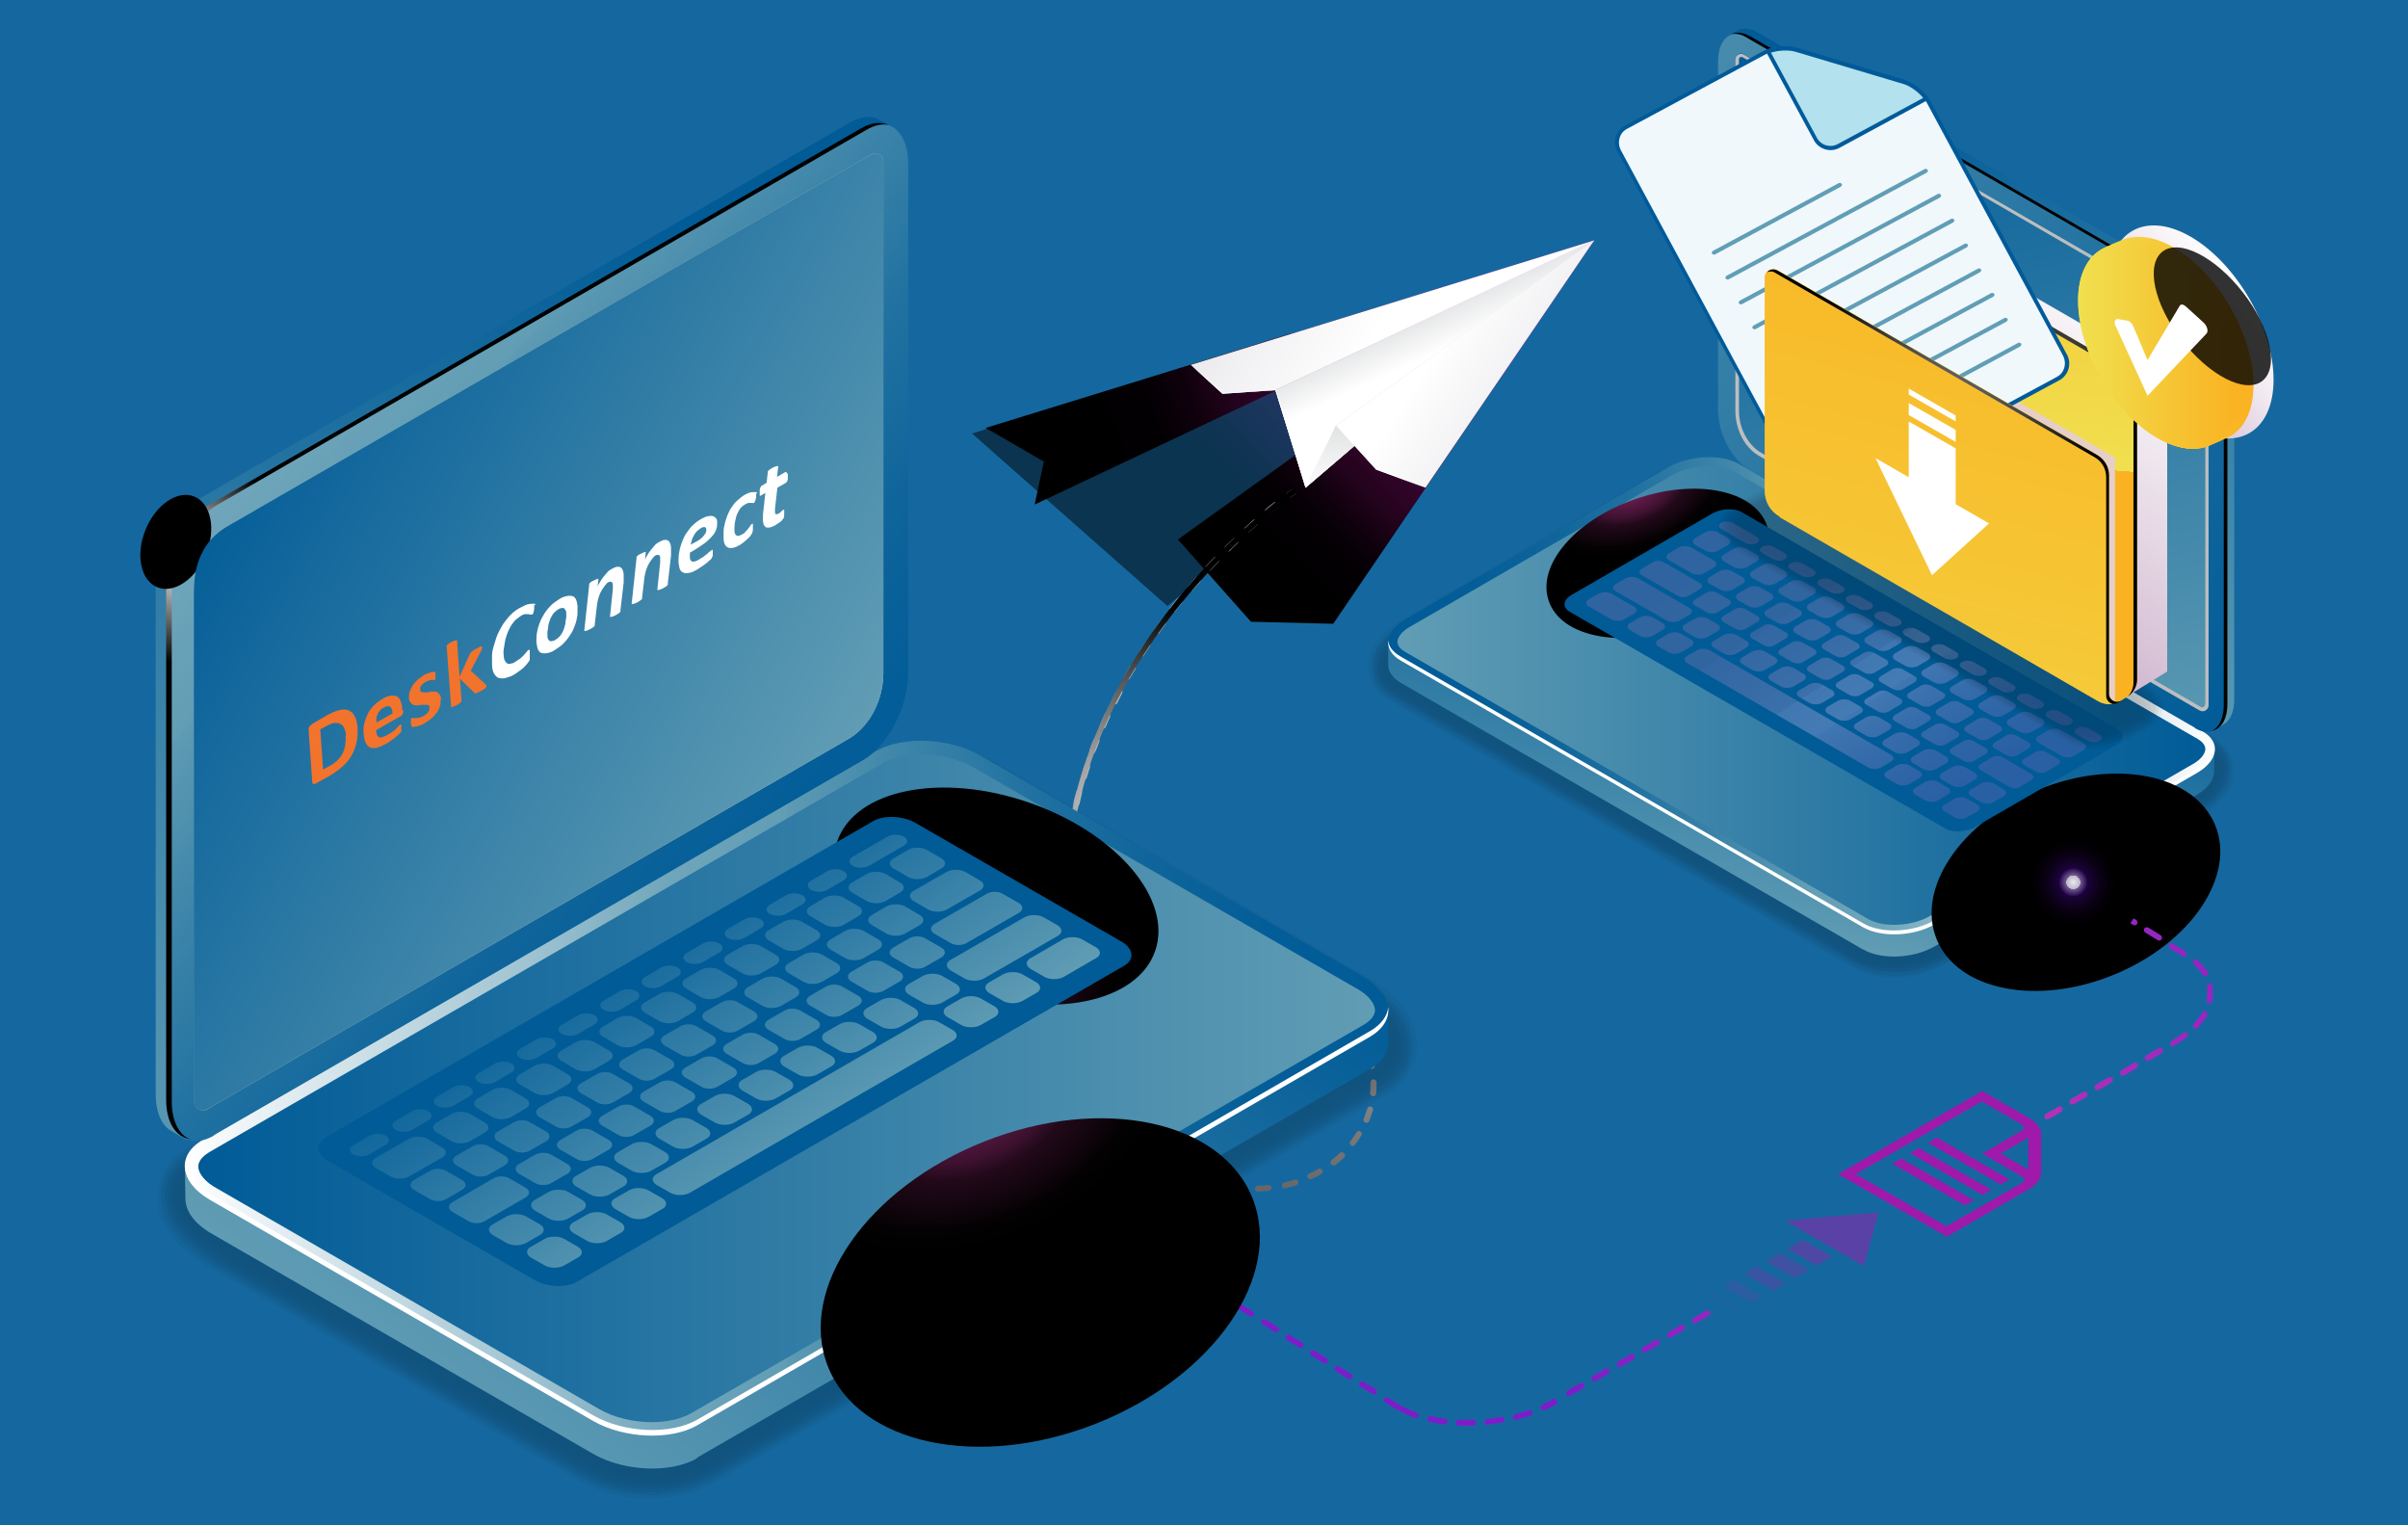 <?xml version="1.0" encoding="UTF-8"?>
<svg xmlns="http://www.w3.org/2000/svg" version="1.1" xmlns:xlink="http://www.w3.org/1999/xlink" viewBox="0 0 600 380">
  <defs>
    <style>
      .cls-1 {
        fill: url(#linear-gradient-19);
      }

      .cls-1, .cls-2, .cls-3, .cls-4, .cls-5, .cls-6, .cls-7, .cls-8, .cls-9, .cls-10, .cls-11, .cls-12, .cls-13, .cls-14, .cls-15, .cls-16, .cls-17, .cls-18, .cls-19, .cls-20, .cls-21, .cls-22, .cls-23, .cls-24, .cls-25, .cls-26, .cls-27, .cls-28, .cls-29, .cls-30, .cls-31, .cls-32, .cls-33, .cls-34, .cls-35, .cls-36, .cls-37, .cls-38, .cls-39, .cls-40, .cls-41, .cls-42, .cls-43, .cls-44, .cls-45, .cls-46, .cls-47, .cls-48, .cls-49, .cls-50, .cls-51, .cls-52, .cls-53, .cls-54, .cls-55, .cls-56, .cls-57, .cls-58, .cls-59, .cls-60, .cls-61, .cls-62, .cls-63, .cls-64, .cls-65, .cls-66, .cls-67, .cls-68, .cls-69, .cls-70, .cls-71, .cls-72, .cls-73, .cls-74, .cls-75, .cls-76, .cls-77, .cls-78, .cls-79, .cls-80, .cls-81, .cls-82, .cls-83, .cls-84, .cls-85, .cls-86 {
        stroke-width: 0px;
      }

      .cls-1, .cls-10, .cls-15, .cls-20, .cls-57, .cls-64 {
        mix-blend-mode: multiply;
      }

      .cls-2 {
        fill: url(#linear-gradient-38);
      }

      .cls-3 {
        fill: url(#linear-gradient-4);
      }

      .cls-3, .cls-18, .cls-27, .cls-38, .cls-49, .cls-77 {
        mix-blend-mode: screen;
      }

      .cls-3, .cls-35 {
        opacity: .3;
      }

      .cls-4 {
        opacity: .2;
      }

      .cls-4, .cls-9, .cls-22, .cls-23, .cls-28, .cls-50, .cls-52, .cls-59, .cls-68, .cls-70, .cls-75, .cls-84 {
        fill: #000;
      }

      .cls-5 {
        fill: url(#Radial_Gradient_1-2);
      }

      .cls-6 {
        fill: url(#linear-gradient-33);
      }

      .cls-7 {
        fill: url(#linear-gradient);
      }

      .cls-8 {
        fill: url(#New_Gradient_Swatch_copy-4);
      }

      .cls-8, .cls-11, .cls-12, .cls-87, .cls-29, .cls-30, .cls-31, .cls-34, .cls-35, .cls-36, .cls-51, .cls-61, .cls-88, .cls-62, .cls-73, .cls-74, .cls-76, .cls-81, .cls-86 {
        mix-blend-mode: color-dodge;
      }

      .cls-10 {
        fill: url(#linear-gradient-12);
      }

      .cls-11 {
        fill: url(#Radial_Gradient_1-5);
      }

      .cls-12 {
        fill: url(#radial-gradient-7);
      }

      .cls-87, .cls-49, .cls-76 {
        opacity: .5;
      }

      .cls-13 {
        fill: url(#linear-gradient-21);
      }

      .cls-14 {
        fill: url(#linear-gradient-6);
      }

      .cls-15 {
        fill: url(#linear-gradient-15);
      }

      .cls-16 {
        fill: url(#Radial_Gradient_1-3);
      }

      .cls-89 {
        isolation: isolate;
      }

      .cls-17 {
        fill: #f2732c;
      }

      .cls-90 {
        opacity: .2;
      }

      .cls-18 {
        fill: url(#Radial_Gradient_1);
      }

      .cls-19 {
        fill: url(#linear-gradient-11);
      }

      .cls-20 {
        fill: #bcbec0;
      }

      .cls-21 {
        fill: url(#linear-gradient-5);
      }

      .cls-22 {
        opacity: .8;
      }

      .cls-23 {
        opacity: .5;
      }

      .cls-24 {
        fill: none;
      }

      .cls-25 {
        fill: url(#linear-gradient-31);
      }

      .cls-26 {
        fill: url(#linear-gradient-34);
      }

      .cls-27 {
        fill: url(#Radial_Gradient_1-4);
      }

      .cls-28 {
        opacity: .9;
      }

      .cls-29, .cls-31, .cls-35, .cls-36, .cls-73, .cls-76 {
        fill: #9f19ab;
      }

      .cls-30 {
        fill: url(#New_Gradient_Swatch_copy);
      }

      .cls-31 {
        opacity: .6;
      }

      .cls-32 {
        fill: url(#linear-gradient-13);
      }

      .cls-33 {
        fill: url(#linear-gradient-23);
      }

      .cls-34 {
        fill: url(#New_Gradient_Swatch_copy-3);
      }

      .cls-36 {
        opacity: .1;
      }

      .cls-37 {
        fill: url(#linear-gradient-25);
      }

      .cls-38 {
        fill: url(#linear-gradient-10);
      }

      .cls-39 {
        fill: url(#linear-gradient-16);
      }

      .cls-40 {
        fill: url(#linear-gradient-22);
      }

      .cls-41 {
        fill: url(#linear-gradient-35);
      }

      .cls-42 {
        fill: url(#linear-gradient-32);
      }

      .cls-43 {
        fill: url(#linear-gradient-20);
      }

      .cls-44 {
        fill: #15689f;
      }

      .cls-45 {
        fill: #005a99;
      }

      .cls-46 {
        fill: url(#linear-gradient-14);
      }

      .cls-47 {
        fill: #b3e1ed;
      }

      .cls-48 {
        fill: url(#linear-gradient-2);
      }

      .cls-49 {
        fill: url(#linear-gradient-8);
      }

      .cls-50 {
        opacity: .5;
      }

      .cls-51 {
        fill: url(#radial-gradient);
      }

      .cls-52 {
        opacity: .7;
      }

      .cls-53 {
        fill: #609eb6;
      }

      .cls-54 {
        fill: url(#linear-gradient-7);
      }

      .cls-55 {
        fill: url(#radial-gradient-2);
      }

      .cls-56 {
        fill: url(#linear-gradient-39);
      }

      .cls-57 {
        fill: url(#linear-gradient-17);
      }

      .cls-58 {
        fill: url(#linear-gradient-3);
      }

      .cls-91 {
        clip-path: url(#clippath);
      }

      .cls-59 {
        opacity: 0;
      }

      .cls-60 {
        fill: url(#linear-gradient-27);
      }

      .cls-61 {
        fill: url(#radial-gradient-4);
      }

      .cls-62 {
        fill: url(#radial-gradient-8);
      }

      .cls-63 {
        fill: url(#linear-gradient-36);
      }

      .cls-64 {
        fill: #e6cfc8;
      }

      .cls-65 {
        fill: url(#linear-gradient-24);
      }

      .cls-66 {
        fill: url(#linear-gradient-26);
      }

      .cls-67 {
        fill: url(#linear-gradient-18);
      }

      .cls-68 {
        opacity: .3;
      }

      .cls-69 {
        fill: url(#linear-gradient-30);
      }

      .cls-70 {
        opacity: 0;
      }

      .cls-71 {
        fill: #fff;
      }

      .cls-72 {
        fill: url(#linear-gradient-29);
      }

      .cls-73, .cls-86 {
        opacity: .8;
      }

      .cls-74 {
        fill: url(#radial-gradient-9);
      }

      .cls-75 {
        opacity: .6;
      }

      .cls-77 {
        fill: url(#linear-gradient-9);
      }

      .cls-78 {
        fill: url(#radial-gradient-6);
      }

      .cls-79 {
        fill: url(#linear-gradient-28);
      }

      .cls-80 {
        fill: url(#radial-gradient-3);
      }

      .cls-81 {
        fill: url(#New_Gradient_Swatch_copy-2);
      }

      .cls-82 {
        fill: #f0f8fc;
      }

      .cls-83 {
        fill: #005b97;
      }

      .cls-84 {
        opacity: .4;
      }

      .cls-85 {
        fill: url(#linear-gradient-37);
      }

      .cls-86 {
        fill: url(#radial-gradient-5);
      }
    </style>
    <clipPath id="clippath">
      <rect class="cls-24" width="600" height="380"/>
    </clipPath>
    <linearGradient id="linear-gradient" x1="437.6" y1="232.1" x2="454.9" y2="146.1" gradientUnits="userSpaceOnUse">
      <stop offset="0" stop-color="#fab221"/>
      <stop offset="0" stop-color="#619db4"/>
      <stop offset="1" stop-color="#005b97"/>
    </linearGradient>
    <linearGradient id="linear-gradient-2" x1="345.9" y1="173.3" x2="551.8" y2="173.3" gradientUnits="userSpaceOnUse">
      <stop offset="0" stop-color="#005b97"/>
      <stop offset=".1" stop-color="#035d98"/>
      <stop offset=".2" stop-color="#0f659b"/>
      <stop offset=".3" stop-color="#2172a1"/>
      <stop offset=".4" stop-color="#3c84a9"/>
      <stop offset=".5" stop-color="#5e9bb3"/>
      <stop offset=".5" stop-color="#619db4"/>
      <stop offset=".6" stop-color="#70a6bb"/>
      <stop offset=".7" stop-color="#9ac0cf"/>
      <stop offset=".9" stop-color="#dce9ee"/>
      <stop offset="1" stop-color="#fff"/>
    </linearGradient>
    <linearGradient id="linear-gradient-3" x1="348.2" y1="173.3" x2="549.5" y2="173.3" xlink:href="#linear-gradient"/>
    <radialGradient id="New_Gradient_Swatch_copy" data-name="New Gradient Swatch copy" cx="1705.5" cy="-1342.7" fx="1705.5" fy="-1342.7" r="37.5" gradientTransform="translate(-1188.2 1110.7) scale(1 .7)" gradientUnits="userSpaceOnUse">
      <stop offset="0" stop-color="#972a74"/>
      <stop offset="0" stop-color="#8a266a"/>
      <stop offset=".2" stop-color="#601a49"/>
      <stop offset=".4" stop-color="#3d112f"/>
      <stop offset=".5" stop-color="#22091a"/>
      <stop offset=".7" stop-color="#0f040b"/>
      <stop offset=".8" stop-color="#030102"/>
      <stop offset="1" stop-color="#000"/>
    </radialGradient>
    <radialGradient id="New_Gradient_Swatch_copy-2" data-name="New Gradient Swatch copy" cx="1422.8" cy="-2056.1" fx="1422.8" fy="-2056.1" r="28.8" gradientTransform="translate(-537.3 1751.3) rotate(-19) scale(1 .6)" xlink:href="#New_Gradient_Swatch_copy"/>
    <linearGradient id="linear-gradient-4" x1="433.4" y1="126" x2="485.9" y2="208.5" gradientUnits="userSpaceOnUse">
      <stop offset="0" stop-color="#9f79b8"/>
      <stop offset=".3" stop-color="#a17bb9"/>
      <stop offset=".3" stop-color="#a882c0"/>
      <stop offset=".4" stop-color="#b48fcb"/>
      <stop offset=".5" stop-color="#c5a2db"/>
      <stop offset=".5" stop-color="#dbbaf0"/>
      <stop offset=".6" stop-color="#e6c6fa"/>
      <stop offset=".6" stop-color="#d6b6f0"/>
      <stop offset=".7" stop-color="#b494dc"/>
      <stop offset=".8" stop-color="#9c7cce"/>
      <stop offset=".9" stop-color="#8e6ec5"/>
      <stop offset=".9" stop-color="#8969c3"/>
    </linearGradient>
    <linearGradient id="linear-gradient-5" x1="5244.7" y1="-21.7" x2="5030.5" y2="164.3" gradientTransform="translate(5601.3) rotate(-180) scale(1 -1)" xlink:href="#linear-gradient"/>
    <linearGradient id="linear-gradient-6" x1="516.9" y1="203.4" x2="470.3" y2="6.1" xlink:href="#linear-gradient"/>
    <linearGradient id="linear-gradient-7" x1="1567.6" y1="186.1" x2="1462.3" y2="17.9" gradientTransform="translate(-985.6)" xlink:href="#linear-gradient"/>
    <radialGradient id="Radial_Gradient_1" data-name="Radial Gradient 1" cx="1537.5" cy="82.8" fx="1537.5" fy="82.8" r="17.9" gradientTransform="translate(-985.6)" gradientUnits="userSpaceOnUse">
      <stop offset="0" stop-color="#fff"/>
      <stop offset="1" stop-color="#000"/>
    </radialGradient>
    <radialGradient id="radial-gradient" cx="431.6" cy="7462.8" fx="431.6" fy="7462.8" r="8.4" gradientTransform="translate(4971.5 -2202.2) rotate(67.7) scale(1 .7)" gradientUnits="userSpaceOnUse">
      <stop offset="0" stop-color="#972a74"/>
      <stop offset="0" stop-color="#8a266a"/>
      <stop offset=".2" stop-color="#601a49"/>
      <stop offset=".4" stop-color="#3d112f"/>
      <stop offset=".5" stop-color="#22091a"/>
      <stop offset=".7" stop-color="#0f040b"/>
      <stop offset=".8" stop-color="#030102"/>
      <stop offset="1" stop-color="#000"/>
    </radialGradient>
    <linearGradient id="linear-gradient-8" x1="344.2" y1="59.5" x2="283" y2="118.2" gradientUnits="userSpaceOnUse">
      <stop offset="0" stop-color="#c211a1"/>
      <stop offset="0" stop-color="#bc109c"/>
      <stop offset=".1" stop-color="#8b0c73"/>
      <stop offset=".3" stop-color="#60084f"/>
      <stop offset=".4" stop-color="#3d0533"/>
      <stop offset=".6" stop-color="#22031c"/>
      <stop offset=".7" stop-color="#0f010c"/>
      <stop offset=".8" stop-color="#030003"/>
      <stop offset="1" stop-color="#000"/>
    </linearGradient>
    <linearGradient id="linear-gradient-9" x1="360.2" y1="73.2" x2="268.6" y2="109.4" xlink:href="#linear-gradient-8"/>
    <linearGradient id="linear-gradient-10" x1="370.5" y1="87.5" x2="315.8" y2="141.9" xlink:href="#linear-gradient-8"/>
    <linearGradient id="linear-gradient-11" x1="366.8" y1="111.5" x2="355.1" y2="70.2" gradientUnits="userSpaceOnUse">
      <stop offset="0" stop-color="#d4d1d8"/>
      <stop offset="1" stop-color="#fff"/>
    </linearGradient>
    <linearGradient id="linear-gradient-12" x1="359.6" y1="87" x2="355.9" y2="79" gradientUnits="userSpaceOnUse">
      <stop offset="0" stop-color="#fff"/>
      <stop offset="1" stop-color="#e6e7e8"/>
    </linearGradient>
    <linearGradient id="linear-gradient-13" x1="280.3" y1="37" x2="346.5" y2="76.4" xlink:href="#linear-gradient-11"/>
    <linearGradient id="linear-gradient-14" x1="327.4" y1="95.4" x2="361.3" y2="90.7" xlink:href="#linear-gradient-11"/>
    <linearGradient id="linear-gradient-15" x1="359.7" y1="124.1" x2="360.5" y2="105.4" gradientUnits="userSpaceOnUse">
      <stop offset="0" stop-color="#fff"/>
      <stop offset="1" stop-color="#dedfe0"/>
    </linearGradient>
    <linearGradient id="linear-gradient-16" x1="412.8" y1="116.2" x2="361" y2="82.6" xlink:href="#linear-gradient-11"/>
    <linearGradient id="linear-gradient-17" x1="8581.1" y1="69.8" x2="8524.8" y2="150.3" gradientTransform="translate(-8040.1)" gradientUnits="userSpaceOnUse">
      <stop offset="0" stop-color="#fff"/>
      <stop offset=".3" stop-color="#f4eef3"/>
      <stop offset=".8" stop-color="#d8c3d7"/>
      <stop offset="1" stop-color="#ccb1cb"/>
    </linearGradient>
    <linearGradient id="linear-gradient-18" x1="8529.6" y1="114.4" x2="8538" y2="2.1" gradientTransform="translate(-8040.1)" gradientUnits="userSpaceOnUse">
      <stop offset="0" stop-color="#fab221"/>
      <stop offset="0" stop-color="#f0e04f"/>
      <stop offset="1" stop-color="#fab221"/>
    </linearGradient>
    <radialGradient id="Radial_Gradient_1-2" data-name="Radial Gradient 1" cx="8508.1" cy="67.3" fx="8508.1" fy="67.3" r="17" gradientTransform="translate(-8040.1)" xlink:href="#Radial_Gradient_1"/>
    <radialGradient id="Radial_Gradient_1-3" data-name="Radial Gradient 1" cx="8542.7" cy="104.3" fx="8542.7" fy="104.3" r="30.7" gradientTransform="translate(-8040.1)" xlink:href="#Radial_Gradient_1"/>
    <radialGradient id="radial-gradient-2" cx="308.3" cy="194" fx="308.3" fy="194" r="177.1" gradientUnits="userSpaceOnUse">
      <stop offset="0" stop-color="#fff"/>
      <stop offset="1" stop-color="#000"/>
    </radialGradient>
    <radialGradient id="radial-gradient-3" cx="320.8" cy="194" fx="320.8" fy="194" r="171.7" xlink:href="#radial-gradient-2"/>
    <radialGradient id="radial-gradient-4" cx="284.5" cy="205.3" fx="284.5" fy="205.3" r="54.5" xlink:href="#radial-gradient-2"/>
    <linearGradient id="linear-gradient-19" x1="559.9" y1="71.2" x2="529.6" y2="96" gradientTransform="matrix(1,0,0,1,0,0)" xlink:href="#linear-gradient-17"/>
    <linearGradient id="linear-gradient-20" x1="517.8" y1="85.4" x2="561.5" y2="85.4" gradientTransform="matrix(1,0,0,1,0,0)" xlink:href="#linear-gradient-18"/>
    <linearGradient id="linear-gradient-21" x1="517.9" y1="85.5" x2="561" y2="85.5" gradientTransform="matrix(1,0,0,1,0,0)" xlink:href="#linear-gradient-18"/>
    <linearGradient id="linear-gradient-22" x1="518.1" y1="85.6" x2="560.5" y2="85.6" gradientTransform="matrix(1,0,0,1,0,0)" xlink:href="#linear-gradient-18"/>
    <linearGradient id="linear-gradient-23" x1="518.2" y1="85.6" x2="560" y2="85.6" gradientTransform="matrix(1,0,0,1,0,0)" xlink:href="#linear-gradient-18"/>
    <linearGradient id="linear-gradient-24" x1="518.3" y1="85.7" x2="559.5" y2="85.7" gradientTransform="matrix(1,0,0,1,0,0)" xlink:href="#linear-gradient-18"/>
    <linearGradient id="linear-gradient-25" x1="518.4" y1="85.8" x2="559" y2="85.8" gradientTransform="matrix(1,0,0,1,0,0)" xlink:href="#linear-gradient-18"/>
    <linearGradient id="linear-gradient-26" x1="518.5" y1="85.9" x2="558.6" y2="85.9" gradientTransform="matrix(1,0,0,1,0,0)" xlink:href="#linear-gradient-18"/>
    <linearGradient id="linear-gradient-27" x1="518.6" y1="86" x2="558.1" y2="86" gradientTransform="matrix(1,0,0,1,0,0)" xlink:href="#linear-gradient-18"/>
    <linearGradient id="linear-gradient-28" x1="518.6" y1="86" x2="557.8" y2="86" gradientTransform="matrix(1,0,0,1,0,0)" xlink:href="#linear-gradient-18"/>
    <linearGradient id="linear-gradient-29" x1="518.5" y1="86.1" x2="557.5" y2="86.1" gradientTransform="matrix(1,0,0,1,0,0)" xlink:href="#linear-gradient-18"/>
    <linearGradient id="linear-gradient-30" x1="518.2" y1="86.2" x2="557.4" y2="86.2" gradientTransform="matrix(1,0,0,1,0,0)" xlink:href="#linear-gradient-18"/>
    <linearGradient id="linear-gradient-31" x1="517.8" y1="86.3" x2="557.5" y2="86.3" gradientTransform="matrix(1,0,0,1,0,0)" xlink:href="#linear-gradient-18"/>
    <radialGradient id="radial-gradient-5" cx="6116.1" cy="6298.2" fx="6116.1" fy="6298.2" r="22.1" gradientTransform="translate(6178.8 2849.5) rotate(-127.7) scale(.9 -.4)" gradientUnits="userSpaceOnUse">
      <stop offset="0" stop-color="#fff"/>
      <stop offset="0" stop-color="#dedede"/>
      <stop offset="0" stop-color="#b0b0b0"/>
      <stop offset=".1" stop-color="#868686"/>
      <stop offset=".2" stop-color="#616161"/>
      <stop offset=".2" stop-color="#434343"/>
      <stop offset=".3" stop-color="#2a2a2a"/>
      <stop offset=".4" stop-color="#171717"/>
      <stop offset=".5" stop-color="#0a0a0a"/>
      <stop offset=".6" stop-color="#020202"/>
      <stop offset=".8" stop-color="#000"/>
    </radialGradient>
    <radialGradient id="radial-gradient-6" cx="489" cy="287.7" fx="489" fy="287.7" r="115.4" gradientUnits="userSpaceOnUse">
      <stop offset="0" stop-color="#c335b2"/>
      <stop offset="1" stop-color="#7c1dc9"/>
    </radialGradient>
    <radialGradient id="radial-gradient-7" cx="271.1" cy="301" fx="271.1" fy="301" r="17.5" gradientUnits="userSpaceOnUse">
      <stop offset="0" stop-color="#fff"/>
      <stop offset="0" stop-color="#eceaf0"/>
      <stop offset=".1" stop-color="#bdb3c9"/>
      <stop offset=".1" stop-color="#725d8c"/>
      <stop offset=".2" stop-color="#25054d"/>
      <stop offset=".2" stop-color="#1c033c"/>
      <stop offset=".3" stop-color="#120226"/>
      <stop offset=".4" stop-color="#0a0114"/>
      <stop offset=".5" stop-color="#040008"/>
      <stop offset=".6" stop-color="#000001"/>
      <stop offset="1" stop-color="#000"/>
    </radialGradient>
    <radialGradient id="radial-gradient-8" cx="516.6" cy="219.8" fx="516.6" fy="219.8" r="17.5" xlink:href="#radial-gradient-7"/>
    <linearGradient id="linear-gradient-32" x1="120.1" y1="366.9" x2="271.7" y2="185.3" xlink:href="#linear-gradient"/>
    <linearGradient id="linear-gradient-33" x1="6687.7" y1="271.1" x2="6987.4" y2="271.1" gradientTransform="translate(7033.6) rotate(-180) scale(1 -1)" xlink:href="#linear-gradient-2"/>
    <linearGradient id="linear-gradient-34" x1="6691" y1="271.1" x2="6984.1" y2="271.1" gradientTransform="translate(7033.6) rotate(-180) scale(1 -1)" xlink:href="#linear-gradient"/>
    <radialGradient id="New_Gradient_Swatch_copy-3" data-name="New Gradient Swatch copy" cx="4377" cy="-1389.3" fx="4377" fy="-1389.3" r="56.9" gradientTransform="translate(4636.3 1241.9) rotate(-180) scale(1 -.7)" xlink:href="#New_Gradient_Swatch_copy"/>
    <radialGradient id="New_Gradient_Swatch_copy-4" data-name="New Gradient Swatch copy" cx="7421.7" cy="1586.8" fx="7421.7" fy="1586.8" r="41.9" gradientTransform="translate(1184.9 7644.8) rotate(-90) scale(1 -.6)" xlink:href="#New_Gradient_Swatch_copy"/>
    <linearGradient id="linear-gradient-35" x1="201.4" y1="291.1" x2="151.4" y2="221" xlink:href="#linear-gradient"/>
    <linearGradient id="linear-gradient-36" x1="215.5" y1="228.6" x2="-22.8" y2="20.1" xlink:href="#linear-gradient-2"/>
    <linearGradient id="linear-gradient-37" x1="8017" y1="289.8" x2="7863.7" y2="44.8" gradientTransform="translate(8019.2) rotate(-180) scale(1 -1)" xlink:href="#linear-gradient"/>
    <radialGradient id="Radial_Gradient_1-4" data-name="Radial Gradient 1" cx="7973.3" cy="139.3" fx="7973.3" fy="139.3" r="26.1" gradientTransform="translate(8019.2) rotate(-180) scale(1 -1)" xlink:href="#Radial_Gradient_1"/>
    <radialGradient id="radial-gradient-9" cx="2929" cy="-1473.8" fx="2929" fy="-1473.8" r="12.2" gradientTransform="translate(2062.1 -2202.2) rotate(112.3) scale(1 -.7)" xlink:href="#radial-gradient"/>
    <linearGradient id="linear-gradient-38" x1="206.5" y1="198.6" x2="51.7" y2="110.4" xlink:href="#linear-gradient"/>
    <linearGradient id="linear-gradient-39" x1="8484.3" y1="278.8" x2="8545.2" y2="40.3" xlink:href="#linear-gradient-18"/>
    <radialGradient id="Radial_Gradient_1-5" data-name="Radial Gradient 1" cx="8512.6" cy="121.5" fx="8512.6" fy="121.5" r="49.4" gradientTransform="translate(-8040.1)" xlink:href="#Radial_Gradient_1"/>
  </defs>
  <g class="cls-89">
    <g id="Layer_1" data-name="Layer 1">
      <g class="cls-91">
        <rect class="cls-44" width="600" height="380"/>
        <g>
          <g class="cls-90">
            <path class="cls-59" d="M472,244.8c-4.1,0-7.9-.9-10.9-2.6l-115.3-66.5c-4-2.3-6.2-5.9-6.2-9.9,0-4.4,2.7-8.5,7.5-11.3l65.4-37.8c3.8-2.2,8.4-3.4,13.2-3.4s7.9.9,10.9,2.6l115.3,66.5c4,2.3,6.2,5.9,6.2,9.9s-2.7,8.5-7.5,11.3l-65.4,37.8c-3.8,2.2-8.4,3.4-13.2,3.4Z"/>
            <path class="cls-70" d="M412.8,117.1c3.7-2.2,8.5-3.3,13.2-3.3,1.9,0,3.7.3,5.4.7s3.9,1.3,5.4,2.1l114.8,66.3c3.9,2.3,6,5.9,5.8,9.8s-.3,2.1-.7,3.2c-1,2.8-3.8,5.8-7.1,7.7l-64.5,37.2c-.8.5-1.9,1-2.8,1.4-3.1,1.3-6.6,2-10.2,2-4.1,0-7.8-.9-10.7-2.5l-115.3-66.5c-4-2.3-6-5.9-5.7-9.8s.3-1.8.5-2.7c.9-3,3.9-6.2,7.3-8.1l64.6-37.3Z"/>
            <path class="cls-4" d="M413.1,117.6c3.7-2.2,8.5-3.3,13.1-3.2,1.9,0,3.7.3,5.4.8s4,1.4,5.3,2.2l114.4,66c3.9,2.3,5.8,5.9,5.3,9.7s-.5,2-.9,3c-1,2.5-4.2,5.7-7.2,7.3l-63.6,36.7c-.7.4-1.9,1-2.8,1.4-3,1.3-6.5,2-10,2.1-4,0-7.7-.8-10.6-2.5l-115.3-66.5c-3.9-2.3-5.8-5.9-5.3-9.7s.4-1.7.7-2.6c.9-2.6,4.3-6,7.4-7.8l63.9-36.9Z"/>
            <path class="cls-68" d="M413.4,118.1c3.7-2.1,8.5-3.2,13.1-3.1,1.9,0,3.7.4,5.3.8s4.1,1.6,5.3,2.3l113.9,65.8c3.9,2.3,5.6,5.8,4.8,9.6s-.6,1.9-1,2.9c-.9,2.2-4.7,5.5-7.2,7l-62.6,36.2c-.7.4-2,1.1-2.7,1.4-3,1.3-6.4,2-9.9,2.1-4,0-7.6-.7-10.4-2.4l-115.3-66.5c-3.9-2.3-5.5-5.9-4.8-9.6s.5-1.6.8-2.5c.9-2.3,4.8-5.9,7.5-7.5l63.1-36.4Z"/>
            <path class="cls-84" d="M413.7,118.6c3.7-2.1,8.5-3.2,13.1-3,1.9,0,3.6.5,5.3.9s4.2,1.7,5.2,2.3l113.5,65.5c3.9,2.2,5.3,5.8,4.3,9.4s-.7,1.8-1.2,2.7c-.9,1.9-5.1,5.4-7.3,6.7l-61.7,35.6c-.6.3-2,1.1-2.7,1.4-2.9,1.3-6.3,2.1-9.7,2.1-3.9,0-7.5-.7-10.3-2.3l-115.3-66.5c-3.9-2.3-5.3-5.9-4.3-9.5s.7-1.5,1-2.4c.9-2,5.3-5.8,7.6-7.1l62.3-36Z"/>
            <path class="cls-50" d="M414,119.1c3.7-2.1,8.5-3.2,13-2.9,1.9.1,3.6.6,5.2,1s4.3,1.9,5.2,2.4l113.1,65.3c3.9,2.2,5.1,5.8,3.9,9.3s-.9,1.7-1.3,2.6c-.8,1.6-5.5,5.3-7.4,6.4l-60.8,35.1c-.5.3-2.1,1.1-2.6,1.4-2.9,1.3-6.2,2.1-9.5,2.2-3.8.1-7.4-.6-10.1-2.2l-115.3-66.5c-3.9-2.3-5.1-5.8-3.8-9.4s.8-1.4,1.2-2.2c.8-1.7,5.7-5.7,7.8-6.8l61.5-35.5Z"/>
            <path class="cls-23" d="M414.2,119.6c3.7-2.1,8.5-3.1,13-2.8,1.9.1,3.6.6,5.2,1.1s4.4,2,5.1,2.5l112.6,65c3.9,2.2,4.9,5.7,3.4,9.2s-.8,1.7-1.5,2.4c-.5,1.4-5.9,5.2-7.5,6.1l-59.8,34.5c-.4.2-2.1,1.2-2.6,1.4-2.8,1.3-6.1,2.1-9.4,2.2-3.8.1-7.3-.6-10-2.1l-115.3-66.5c-3.9-2.3-4.9-5.8-3.3-9.3s.8-1.4,1.3-2.1c.4-1.5,6.2-5.5,7.9-6.5l60.8-35.1Z"/>
            <path class="cls-75" d="M414.5,120.1c3.7-2.1,8.5-3.1,12.9-2.7,1.9.2,3.6.7,5.1,1.2s4.5,2.2,5,2.5l112.2,64.8c3.8,2.2,4.7,5.7,2.9,9.1s-1,1.6-1.7,2.3c-.4,1.1-6.3,5.1-7.6,5.8l-58.9,34c-.3.2-2.2,1.2-2.5,1.4-2.8,1.3-6,2.1-9.2,2.3-3.7.2-7.2-.5-9.8-2l-115.3-66.5c-3.9-2.3-4.7-5.8-2.8-9.2s.9-1.3,1.5-2c.3-1.2,6.7-5.4,8-6.2l60-34.6Z"/>
            <path class="cls-52" d="M414.8,120.6c3.7-2.1,8.6-3,12.9-2.6,1.9.2,3.5.8,5.1,1.3s4.6,2.3,5,2.6l111.7,64.5c3.8,2.2,4.5,5.7,2.5,8.9s-1.1,1.5-1.8,2.1c-.3.8-6.7,4.9-7.6,5.5l-58,33.5c-.2.1-2.2,1.2-2.5,1.4-2.7,1.3-5.8,2.2-9,2.3-3.6.2-7.1-.5-9.7-2l-115.3-66.5c-3.9-2.2-4.6-5.8-2.3-9.1s1-1.3,1.6-1.9c.2-.9,7.1-5.3,8.1-5.9l59.2-34.2Z"/>
            <path class="cls-22" d="M415.1,121.1c3.7-2.1,8.6-3,12.9-2.5,1.9.2,3.5.9,5,1.4s4.6,2.5,4.9,2.7l111.3,64.3c3.8,2.2,4.4,5.7,2,8.8s-1.2,1.4-2,2c-.2.6-7.1,4.8-7.7,5.2l-57.1,32.9c-.2,0-2.2,1.3-2.4,1.3-2.7,1.3-5.7,2.2-8.8,2.4-3.6.2-7-.4-9.5-1.9l-115.3-66.5c-3.9-2.2-4.4-5.8-1.8-9s1.1-1.2,1.8-1.7c.2-.6,7.6-5.2,8.3-5.6l58.4-33.7Z"/>
            <path class="cls-28" d="M415.4,121.6c3.7-2.1,8.6-2.9,12.8-2.4,1.9.2,3.5.9,5,1.5s4.7,2.6,4.9,2.7l110.9,64c3.8,2.2,4.2,5.7,1.5,8.7s-1.3,1.3-2.1,1.8c0,.3-7.5,4.7-7.8,4.9l-56.1,32.4c0,0-2.3,1.3-2.4,1.3-2.6,1.2-5.6,2.2-8.7,2.4-3.5.2-6.9-.4-9.4-1.8l-115.3-66.5c-3.9-2.2-4.2-5.8-1.3-8.9s1.2-1.1,1.9-1.6c0-.3,8.1-5,8.4-5.2l57.7-33.3Z"/>
            <path class="cls-9" d="M464.3,236.7l-115.3-66.5c-4.6-2.6-4-7.2,1.3-10.3l65.4-37.8c5.3-3,13.2-3.4,17.8-.7l115.3,66.5c4.6,2.6,4,7.2-1.3,10.3l-65.4,37.8c-5.3,3-13.2,3.4-17.8.7Z"/>
          </g>
          <path class="cls-7" d="M464.3,236.6l-115.3-66.5c-2-1.2-3-2.7-3.1-4.4,0,0,0-5.7,0-5.7,0-2,1.5,1.5,4.3-.2l65.4-37.8c5.3-3,13.2-3.4,17.8-.7l115.3,66.5c1.5.9,2.6-2.8,3-1.7.1.4,0,5.6,0,6,0,2-1.4,4.2-4.3,5.9l-65.4,37.8c-5.3,3-13.2,3.4-17.8.7Z"/>
          <path class="cls-48" d="M464.3,231l-115.3-66.5c-4.6-2.6-4-7.2,1.3-10.3l65.4-37.8c5.3-3,13.2-3.4,17.8-.7l115.3,66.5c4.6,2.6,4,7.2-1.3,10.3l-65.4,37.8c-5.3,3-13.2,3.4-17.8.7Z"/>
          <path class="cls-58" d="M472,230.4c-2.6,0-4.9-.5-6.6-1.5l-115.3-66.5c-.7-.4-1.9-1.3-1.9-2.5s1.2-2.7,3.2-3.8l65.4-37.8c2.4-1.4,5.7-2.2,8.9-2.2s4.9.5,6.6,1.5l115.3,66.5c.7.4,1.9,1.3,1.9,2.5s-1.2,2.7-3.2,3.8l-65.4,37.8c-2.4,1.4-5.7,2.2-8.9,2.2Z"/>
          <path class="cls-71" d="M547.4,191.5l-65.4,37.8c-5.3,3-13.2,3.4-17.8.7l-115.3-66.5c-1.9-1.1-2.9-2.5-3-4-.2,1.9.8,3.7,3,5l115.3,66.5c4.6,2.6,12.5,2.3,17.8-.7l65.4-37.8c3.1-1.8,4.5-4.1,4.3-6.2-.2,1.9-1.7,3.8-4.3,5.3Z"/>
          <ellipse class="cls-30" cx="517.3" cy="219.4" rx="37.5" ry="24.9" transform="translate(-44.6 213.1) rotate(-22.3)"/>
          <path class="cls-81" d="M440.3,131c3.1,8.9-6.7,20.3-21.7,25.4-15,5.2-29.7,2.2-32.7-6.7-3.1-8.9,6.7-20.3,21.7-25.4,15-5.2,29.7-2.2,32.7,6.7Z"/>
          <path class="cls-83" d="M484.7,206.4l-93.6-54c-1.9-1.1-1.6-3,.5-4.2l35.1-20.3c2.2-1.2,5.4-1.4,7.3-.3l93.6,54c1.9,1.1,1.6,3-.5,4.2l-35.1,20.3c-2.2,1.2-5.4,1.4-7.3.3Z"/>
          <path class="cls-3" d="M428.9,131.8l6,3.5c.8.4,2,.4,2.8,0,.8-.4.8-1.1,0-1.6l-6-3.5c-.8-.4-2-.4-2.8,0-.8.4-.8,1.1,0,1.6ZM439.1,137.8l2.8,1.6c.8.4,2,.4,2.8,0,.8-.4.8-1.1,0-1.6l-2.8-1.6c-.8-.4-2-.4-2.8,0-.8.4-.8,1.1,0,1.6ZM446.2,141.9l2.8,1.6c.8.4,2,.4,2.8,0,.8-.4.8-1.1,0-1.6l-2.8-1.6c-.8-.4-2-.4-2.8,0-.8.4-.8,1.1,0,1.6ZM453.4,146l2.8,1.6c.8.4,2,.4,2.8,0,.8-.4.8-1.1,0-1.6l-2.8-1.6c-.8-.4-2-.4-2.8,0-.8.4-.8,1.1,0,1.6ZM460.5,150.1l2.8,1.6c.8.4,2,.4,2.8,0,.8-.4.8-1.1,0-1.6l-2.8-1.6c-.8-.4-2-.4-2.8,0-.8.4-.8,1.1,0,1.6ZM467.6,154.2l2.8,1.6c.8.4,2,.4,2.8,0,.8-.4.8-1.1,0-1.6l-2.8-1.6c-.8-.4-2-.4-2.8,0-.8.4-.8,1.1,0,1.6ZM474.7,158.3l2.8,1.6c.8.4,2,.4,2.8,0,.8-.4.8-1.1,0-1.6l-2.8-1.6c-.8-.4-2-.4-2.8,0-.8.4-.8,1.1,0,1.6ZM481.8,162.4l2.8,1.6c.8.4,2,.4,2.8,0,.8-.4.8-1.1,0-1.6l-2.8-1.6c-.8-.4-2-.4-2.8,0-.8.4-.8,1.1,0,1.6ZM488.9,166.5l2.8,1.6c.8.4,2,.4,2.8,0,.8-.4.8-1.1,0-1.6l-2.8-1.6c-.8-.4-2-.4-2.8,0-.8.4-.8,1.1,0,1.6ZM496,170.6l2.8,1.6c.8.4,2,.4,2.8,0,.8-.4.8-1.1,0-1.6l-2.8-1.6c-.8-.4-2-.4-2.8,0-.8.4-.8,1.1,0,1.6ZM503.1,174.7l2.8,1.6c.8.4,2,.4,2.8,0,.8-.4.8-1.1,0-1.6l-2.8-1.6c-.8-.4-2-.4-2.8,0-.8.4-.8,1.1,0,1.6ZM510.3,178.8l2.8,1.6c.8.4,2,.4,2.8,0,.8-.4.8-1.1,0-1.6l-2.8-1.6c-.8-.4-2-.4-2.8,0-.8.4-.8,1.1,0,1.6ZM517.5,183l2.8,1.6c.8.4,2,.4,2.8,0,.8-.4.8-1.1,0-1.6l-2.8-1.6c-.8-.4-2-.4-2.8,0-.8.4-.8,1.1,0,1.6ZM422.5,135.8l2.5,1.4c.9.5,2.3.5,3.1,0l2.4-1.4c.9-.5.9-1.3,0-1.8l-2.5-1.4c-.9-.5-2.3-.5-3.1,0l-2.4,1.4c-.9.5-.9,1.3,0,1.8ZM435.2,141.3l2.4-1.4c.9-.5.9-1.3,0-1.8l-2.5-1.4c-.9-.5-2.3-.5-3.1,0l-2.4,1.4c-.9.5-.9,1.3,0,1.8l2.5,1.4c.9.5,2.3.5,3.1,0ZM436.7,144l2.5,1.4c.9.5,2.3.5,3.1,0l2.4-1.4c.9-.5.9-1.3,0-1.8l-2.5-1.4c-.9-.5-2.3-.5-3.1,0l-2.4,1.4c-.9.5-.9,1.3,0,1.8ZM443.8,148.1l2.5,1.4c.9.5,2.3.5,3.1,0l2.4-1.4c.9-.5.9-1.3,0-1.8l-2.5-1.4c-.9-.5-2.3-.5-3.1,0l-2.4,1.4c-.9.5-.9,1.3,0,1.8ZM458.9,150.4l-2.5-1.4c-.9-.5-2.3-.5-3.1,0l-2.4,1.4c-.9.5-.9,1.3,0,1.8l2.5,1.4c.9.5,2.3.5,3.1,0l2.4-1.4c.9-.5.9-1.3,0-1.8ZM466.1,154.5l-2.5-1.4c-.9-.5-2.3-.5-3.1,0l-2.4,1.4c-.9.5-.9,1.3,0,1.8l2.5,1.4c.9.5,2.3.5,3.1,0l2.4-1.4c.9-.5.9-1.3,0-1.8ZM473.2,158.6l-2.5-1.4c-.9-.5-2.3-.5-3.1,0l-2.4,1.4c-.9.5-.9,1.3,0,1.8l2.5,1.4c.9.5,2.3.5,3.1,0l2.4-1.4c.9-.5.9-1.3,0-1.8ZM480.3,162.7l-2.5-1.4c-.9-.5-2.3-.5-3.1,0l-2.4,1.4c-.9.5-.9,1.3,0,1.8l2.5,1.4c.9.5,2.3.5,3.1,0l2.4-1.4c.9-.5.9-1.3,0-1.8ZM487.4,166.8l-2.5-1.4c-.9-.5-2.3-.5-3.1,0l-2.4,1.4c-.9.5-.9,1.3,0,1.8l2.5,1.4c.9.5,2.3.5,3.1,0l2.4-1.4c.9-.5.9-1.3,0-1.8ZM494.5,170.9l-2.5-1.4c-.9-.5-2.3-.5-3.1,0l-2.4,1.4c-.9.5-.9,1.3,0,1.8l2.5,1.4c.9.5,2.3.5,3.1,0l2.4-1.4c.9-.5.9-1.3,0-1.8ZM493.6,176.8l2.5,1.4c.9.5,2.3.5,3.1,0l2.4-1.4c.9-.5.9-1.3,0-1.8l-2.5-1.4c-.9-.5-2.3-.5-3.1,0l-2.4,1.4c-.9.5-.9,1.3,0,1.8ZM508.7,179.1l-2.5-1.4c-.9-.5-2.3-.5-3.1,0l-2.4,1.4c-.9.5-.9,1.3,0,1.8l2.5,1.4c.9.5,2.3.5,3.1,0l2.4-1.4c.9-.5.9-1.3,0-1.8ZM519.1,185.1l-5.6-3.2c-.9-.5-2.3-.5-3.1,0l-2.4,1.4c-.9.5-.9,1.3,0,1.8l5.6,3.2c.9.5,2.3.5,3.1,0l2.4-1.4c.9-.5.9-1.3,0-1.8ZM415.9,139.6l5.6,3.2c.9.5,2.3.5,3.1,0l2.4-1.4c.9-.5.9-1.3,0-1.8l-5.6-3.2c-.9-.5-2.3-.5-3.1,0l-2.4,1.4c-.9.5-.9,1.3,0,1.8ZM426.1,145.5l2.5,1.4c.9.5,2.3.5,3.1,0l2.4-1.4c.9-.5.9-1.3,0-1.8l-2.5-1.4c-.9-.5-2.3-.5-3.1,0l-2.4,1.4c-.9.5-.9,1.3,0,1.8ZM435.7,151c.9.5,2.3.5,3.1,0l2.4-1.4c.9-.5.9-1.3,0-1.8l-2.5-1.4c-.9-.5-2.3-.5-3.1,0l-2.4,1.4c-.9.5-.9,1.3,0,1.8l2.5,1.4ZM442.8,155.1c.9.5,2.3.5,3.1,0l2.4-1.4c.9-.5.9-1.3,0-1.8l-2.5-1.4c-.9-.5-2.3-.5-3.1,0l-2.4,1.4c-.9.5-.9,1.3,0,1.8l2.5,1.4ZM449.9,154.6l-2.4,1.4c-.9.5-.9,1.3,0,1.8l2.5,1.4c.9.5,2.3.5,3.1,0l2.4-1.4c.9-.5.9-1.3,0-1.8l-2.5-1.4c-.9-.5-2.3-.5-3.1,0ZM457.2,158.6l-2.7,1.6c-.8.5-.8,1.2,0,1.6l2.8,1.6c.8.5,2.1.5,2.8,0l2.7-1.6c.8-.4.8-1.2,0-1.6l-2.8-1.6c-.8-.5-2.1-.5-2.8,0ZM464.3,162.7l-2.7,1.6c-.8.5-.8,1.2,0,1.6l2.8,1.6c.8.5,2.1.5,2.8,0l2.7-1.6c.8-.4.8-1.2,0-1.6l-2.8-1.6c-.8-.5-2.1-.5-2.8,0ZM471.4,166.8l-2.7,1.6c-.8.5-.8,1.2,0,1.6l2.8,1.6c.8.5,2.1.5,2.8,0l2.7-1.6c.8-.5.8-1.2,0-1.6l-2.8-1.6c-.8-.5-2.1-.5-2.8,0ZM478.5,170.9l-2.7,1.6c-.8.5-.8,1.2,0,1.6l2.8,1.6c.8.5,2.1.5,2.8,0l2.7-1.6c.8-.5.8-1.2,0-1.6l-2.8-1.6c-.8-.5-2.1-.5-2.8,0ZM485.6,175l-2.7,1.6c-.8.5-.8,1.2,0,1.6l2.8,1.6c.8.5,2.1.5,2.8,0l2.7-1.6c.8-.5.8-1.2,0-1.6l-2.8-1.6c-.8-.5-2.1-.5-2.8,0ZM495.6,184l2.7-1.6c.8-.5.8-1.2,0-1.6l-2.8-1.6c-.8-.5-2.1-.5-2.8,0l-2.7,1.6c-.8.5-.8,1.2,0,1.6l2.8,1.6c.8.5,2.1.5,2.8,0ZM502.7,188.1l2.7-1.6c.8-.5.8-1.2,0-1.6l-2.8-1.6c-.8-.5-2.1-.5-2.8,0l-2.7,1.6c-.8.5-.8,1.2,0,1.6l2.8,1.6c.8.5,2.1.5,2.8,0ZM512.7,189l-2.8-1.6c-.8-.5-2.1-.5-2.8,0l-2.7,1.6c-.8.5-.8,1.2,0,1.6l2.8,1.6c.8.5,2.1.5,2.8,0l2.7-1.6c.8-.5.8-1.2,0-1.6ZM409.1,143.3l8.9,5.1c.8.5,2.1.5,2.8,0l2.7-1.6c.8-.5.8-1.2,0-1.6l-8.9-5.1c-.8-.5-2.1-.5-2.8,0l-2.7,1.6c-.8.5-.8,1.2,0,1.6ZM422.4,150.9l2.8,1.6c.8.5,2.1.5,2.8,0l2.7-1.6c.8-.5.8-1.2,0-1.6l-2.8-1.6c-.8-.5-2.1-.5-2.8,0l-2.7,1.6c-.8.5-.8,1.2,0,1.6ZM429.5,155l2.8,1.6c.8.5,2.1.5,2.8,0l2.7-1.6c.8-.4.8-1.2,0-1.6l-2.8-1.6c-.8-.5-2.1-.5-2.8,0l-2.7,1.6c-.8.5-.8,1.2,0,1.6ZM436.6,159.1l2.8,1.6c.8.5,2.1.5,2.8,0l2.7-1.6c.8-.4.8-1.2,0-1.6l-2.8-1.6c-.8-.5-2.1-.5-2.8,0l-2.7,1.6c-.8.5-.8,1.2,0,1.6ZM449.3,164.9l2.7-1.6c.8-.5.8-1.2,0-1.6l-2.8-1.6c-.8-.5-2.1-.5-2.8,0l-2.7,1.6c-.8.5-.8,1.2,0,1.6l2.8,1.6c.8.5,2.1.5,2.8,0ZM456.4,169l2.7-1.6c.8-.5.8-1.2,0-1.6l-2.8-1.6c-.8-.5-2.1-.5-2.8,0l-2.7,1.6c-.8.5-.8,1.2,0,1.6l2.8,1.6c.8.5,2.1.5,2.8,0ZM463.6,173.1l2.7-1.6c.8-.5.8-1.2,0-1.6l-2.8-1.6c-.8-.5-2.1-.5-2.8,0l-2.7,1.6c-.8.5-.8,1.2,0,1.6l2.8,1.6c.8.5,2.1.5,2.8,0ZM470.7,177.2l2.7-1.6c.8-.5.8-1.2,0-1.6l-2.8-1.6c-.8-.5-2.1-.5-2.8,0l-2.7,1.6c-.8.5-.8,1.2,0,1.6l2.8,1.6c.8.5,2.1.5,2.8,0ZM477.8,181.3l2.7-1.6c.8-.5.8-1.2,0-1.6l-2.8-1.6c-.8-.5-2.1-.5-2.8,0l-2.7,1.6c-.8.5-.8,1.2,0,1.6l2.8,1.6c.8.5,2.1.5,2.8,0ZM484.9,185.4l2.7-1.6c.8-.5.8-1.2,0-1.6l-2.8-1.6c-.8-.5-2.1-.5-2.8,0l-2.7,1.6c-.8.5-.8,1.2,0,1.6l2.8,1.6c.8.5,2.1.5,2.8,0ZM486.4,187.9l2.8,1.6c.8.5,2.1.5,2.8,0l2.7-1.6c.8-.5.8-1.2,0-1.6l-2.8-1.6c-.8-.5-2.1-.5-2.8,0l-2.7,1.6c-.8.5-.8,1.2,0,1.6ZM506.1,192.8l-7-4.1c-.8-.5-2.1-.5-2.8,0l-2.7,1.6c-.8.5-.8,1.2,0,1.6l7,4.1c.8.5,2.1.5,2.8,0l2.7-1.6c.8-.5.8-1.2,0-1.6ZM402.6,147.3l12.7,7.3c.9.5,2.3.5,3.2,0l2.4-1.4c.9-.5.9-1.3,0-1.8l-12.7-7.3c-.9-.5-2.3-.5-3.2,0l-2.4,1.4c-.9.5-.9,1.3,0,1.8ZM419.9,157.3l2.4,1.4c.9.5,2.3.5,3.2,0l2.4-1.4c.9-.5.9-1.3,0-1.8l-2.4-1.4c-.9-.5-2.3-.5-3.2,0l-2.4,1.4c-.9.5-.9,1.3,0,1.8ZM427.1,161.4l2.4,1.4c.9.5,2.3.5,3.2,0l2.4-1.4c.9-.5.9-1.3,0-1.8l-2.4-1.4c-.9-.5-2.3-.5-3.2,0l-2.4,1.4c-.9.5-.9,1.3,0,1.8ZM434.2,165.5l2.4,1.4c.9.5,2.3.5,3.2,0l2.4-1.4c.9-.5.9-1.3,0-1.8l-2.4-1.4c-.9-.5-2.3-.5-3.2,0l-2.4,1.4c-.9.5-.9,1.3,0,1.8ZM441.3,169.6l2.4,1.4c.9.5,2.3.5,3.2,0l2.4-1.4c.9-.5.9-1.3,0-1.8l-2.4-1.4c-.9-.5-2.3-.5-3.2,0l-2.4,1.4c-.9.5-.9,1.3,0,1.8ZM448.4,173.7l2.4,1.4c.9.5,2.3.5,3.2,0l2.4-1.4c.9-.5.9-1.3,0-1.8l-2.4-1.4c-.9-.5-2.3-.5-3.2,0l-2.4,1.4c-.9.5-.9,1.3,0,1.8ZM455.5,177.8l2.4,1.4c.9.5,2.3.5,3.2,0l2.4-1.4c.9-.5.9-1.3,0-1.8l-2.4-1.4c-.9-.5-2.3-.5-3.2,0l-2.4,1.4c-.9.5-.9,1.3,0,1.8ZM462.6,181.9l2.4,1.4c.9.5,2.3.5,3.2,0l2.4-1.4c.9-.5.9-1.3,0-1.8l-2.4-1.4c-.9-.5-2.3-.5-3.2,0l-2.4,1.4c-.9.5-.9,1.3,0,1.8ZM469.7,186l2.4,1.4c.9.5,2.3.5,3.2,0l2.4-1.4c.9-.5.9-1.3,0-1.8l-2.4-1.4c-.9-.5-2.3-.5-3.2,0l-2.4,1.4c-.9.5-.9,1.3,0,1.8ZM476.8,190.2l2.4,1.4c.9.5,2.3.5,3.2,0l2.4-1.4c.9-.5.9-1.3,0-1.8l-2.4-1.4c-.9-.5-2.3-.5-3.2,0l-2.4,1.4c-.9.5-.9,1.3,0,1.8ZM484,194.3l2.4,1.4c.9.5,2.3.5,3.2,0l2.4-1.4c.9-.5.9-1.3,0-1.8l-2.4-1.4c-.9-.5-2.3-.5-3.2,0l-2.4,1.4c-.9.5-.9,1.3,0,1.8ZM499.2,196.6l-2.4-1.4c-.9-.5-2.3-.5-3.2,0l-2.4,1.4c-.9.5-.9,1.3,0,1.8l2.4,1.4c.9.5,2.3.5,3.2,0l2.4-1.4c.9-.5.9-1.3,0-1.8ZM407.1,151.1l-5.6-3.2c-.9-.5-2.3-.5-3.2,0l-2.4,1.4c-.9.5-.9,1.3,0,1.8l5.6,3.2c.9.5,2.3.5,3.2,0l2.4-1.4c.9-.5.9-1.3,0-1.8ZM414.2,155.2l-2.4-1.4c-.9-.5-2.3-.5-3.2,0l-2.4,1.4c-.9.5-.9,1.3,0,1.8l2.4,1.4c.9.5,2.3.5,3.2,0l2.4-1.4c.9-.5.9-1.3,0-1.8ZM421.3,159.3l-2.4-1.4c-.9-.5-2.3-.5-3.2,0l-2.4,1.4c-.9.5-.9,1.3,0,1.8l2.4,1.4c.9.5,2.3.5,3.2,0l2.4-1.4c.9-.5.9-1.3,0-1.8ZM471.1,188l-45.1-26c-.9-.5-2.3-.5-3.2,0l-2.4,1.4c-.9.5-.9,1.3,0,1.8l45.1,26c.9.5,2.3.5,3.2,0l2.4-1.4c.9-.5.9-1.3,0-1.8ZM478.2,192.1l-2.4-1.4c-.9-.5-2.3-.5-3.2,0l-2.4,1.4c-.9.5-.9,1.3,0,1.8l2.4,1.4c.9.5,2.3.5,3.2,0l2.4-1.4c.9-.5.9-1.3,0-1.8ZM485.3,196.2l-2.4-1.4c-.9-.5-2.3-.5-3.2,0l-2.4,1.4c-.9.5-.9,1.3,0,1.8l2.4,1.4c.9.5,2.3.5,3.2,0l2.4-1.4c.9-.5.9-1.3,0-1.8ZM492.6,200.4l-2.4-1.4c-.9-.5-2.3-.5-3.2,0l-2.4,1.4c-.9.5-.9,1.3,0,1.8l2.4,1.4c.9.5,2.3.5,3.2,0l2.4-1.4c.9-.5.9-1.3,0-1.8Z"/>
          <g>
            <path class="cls-21" d="M546.9,181.3l-111-64.2c-4.3-2.5-7.8-9.1-7.8-14.9V15.2c0-5.7,3.5-8.4,7.8-5.9l111,64.2c4.3,2.5,7.8,9.1,7.8,14.9v87.1c0,5.7-3.5,8.4-7.8,5.9Z"/>
            <path class="cls-14" d="M547.9,176.8l-109.9-63.5c-3.5-2.2-5.6-6.6-5.6-11.1V14.7c0-1.1,1.2-1.7,2.1-1.2.1,0,.2.1.2.1l110,63.5c4.1,2.4,5.6,6.6,5.6,11.1v87.3c0,1.1-1.2,1.9-2.2,1.3,0,0-.1,0-.2-.1Z"/>
            <path class="cls-20" d="M544.7,77.2l-110-63.5c0,0-.1,0-.2-.1-.9-.5-2.1.1-2.1,1.2v87.5c0,4.5,2.1,8.9,5.6,11.1l109.9,63.5s.1,0,.2.1c1,.6,2.2-.2,2.2-1.3v-87.3c0-4.5-1.5-8.7-5.6-11.1ZM549.4,175.6c0,.4-.3.6-.6.6s-.2,0-.3,0l-110-63.6c-3.1-2-5.2-6-5.2-10.3V14.7c0-.3.3-.5.5-.5s.2,0,.3,0l110.2,63.7c4.3,2.5,5.2,7,5.2,10.3v87.3Z"/>
            <path class="cls-54" d="M549.1,72.3L438,8.1c-1.7-1-3.3-1.2-4.6-.7-.2,0-2.3,1.2-2.5,1.3,0,0,0,0,0,0,1.3-.6,3-.5,4.8.5l111,64.2c4.3,2.5,7.8,9.1,7.8,14.9v87.1c0,3.6-1.4,5.9-3.4,6.6.2,0,.4,0,.7-.2,0,0,2.5-1.4,2.5-1.5,1.5-1,2.4-3.2,2.4-6.1v-87.1c0-5.7-3.5-12.4-7.8-14.9Z"/>
            <path class="cls-18" d="M547.2,73.3L436.2,9.1c-1.8-1-3.4-1.2-4.7-.6,1.1-.2,2.4,0,3.8.9l111,64.2c4.3,2.5,7.8,9.1,7.8,14.9v87.1c0,3.4-1.2,5.7-3.1,6.5,2.4-.4,4-2.8,4-6.8v-87.1c0-5.7-3.5-12.4-7.8-14.9Z"/>
            <path class="cls-51" d="M556.6,87.6c-2.8,1.2-6.6-1.4-8.3-5.6-1.8-4.3-.9-8.7,2-9.9,2.8-1.2,6.6,1.4,8.3,5.6,1.8,4.3.9,8.7-2,9.9Z"/>
          </g>
        </g>
        <g>
          <polygon class="cls-49" points="321.3 83.1 242.2 108 290.9 151 378.2 76.1 321.3 83.1"/>
          <g>
            <polygon class="cls-77" points="397.2 59.9 257.8 125.7 260.1 115 245.6 106.6 397.2 59.9"/>
            <polygon class="cls-38" points="397.2 59.9 293.5 134.4 311.7 154.9 332.2 155.4 397.2 59.9"/>
            <polygon class="cls-19" points="397.2 59.9 317.8 97.2 325.3 121.5 397.2 59.9"/>
            <polygon class="cls-10" points="397.2 59.9 317.8 97.2 325.3 121.5 397.2 59.9"/>
            <polygon class="cls-32" points="397.2 59.9 317.8 97.2 304.6 98.1 296.7 90.9 397.2 59.9"/>
            <polygon class="cls-46" points="397.2 59.9 332.9 106 325.3 121.5 397.2 59.9"/>
            <polygon class="cls-15" points="397.2 59.9 332.9 106 325.3 121.5 397.2 59.9"/>
            <polygon class="cls-39" points="397.2 59.9 332.9 106 342.9 117 355.2 121.5 397.2 59.9"/>
            <polygon class="cls-71" points="355.2 121.5 342.9 117 332.9 106 325.3 121.5 317.8 97.2 304.6 98.1 296.7 90.9 304.9 97.9 318 97.1 325.4 120.5 332.9 106 342.9 116.6 355.2 121.5"/>
          </g>
        </g>
        <g class="cls-90">
          <path class="cls-59" d="M522.3,188.2c-2.1,0-4.1-.5-5.6-1.4l-43.7-25.2-43.7-25.2c-2-1.2-3.2-3-3.2-5.1,0-2.3,1.4-4.4,3.9-5.8l8.2-4.7c1.9-1.1,4.3-1.7,6.8-1.7s4.1.5,5.6,1.4l43.7,25.2,43.7,25.2c2,1.2,3.2,3,3.2,5.1s-1.4,4.4-3.9,5.8l-8.2,4.7c-1.9,1.1-4.3,1.7-6.8,1.7Z"/>
          <path class="cls-70" d="M430.7,125.8l2-1.1c.1,0,6-3.3,6.2-3.3,1.3-.7,2.8-1.1,4.4-1.3s1.6,0,2.3,0c1.9,0,4.1.6,5.5,1.4l41.7,24,1.3.7,42.9,24.8c1.5.9,2.8,2.3,3.1,3.8s.2.7.2,1.1c.1,2.2-1.2,4.3-3.6,5.7l-2,1.1c-.1,0-6,3.3-6.2,3.3-1.3.7-2.8,1.1-4.4,1.3s-1.6,0-2.3,0c-1.9,0-4.1-.6-5.5-1.4l-41.7-24-1.3-.7-42.9-24.8c-1.5-.9-2.8-2.3-3.1-3.8s-.2-.7-.2-1.1c-.1-2.2,1.2-4.3,3.6-5.7Z"/>
          <path class="cls-4" d="M431.5,126.2l1.9-1.1c.3-.2,5.8-3.1,6.1-3.1,1.3-.6,2.8-.9,4.3-1.1s1.6,0,2.2,0c1.7,0,4.1.8,5.3,1.5l40.9,23.6,1.2.7,42.1,24.3c1.3.8,2.8,2.3,3.2,3.6s.2.7.2,1.1c.2,2.1-1,4.2-3.4,5.6l-1.9,1.1c-.3.2-5.8,3.1-6.1,3.1-1.3.6-2.8.9-4.3,1.1s-1.6,0-2.2,0c-1.7,0-4.1-.8-5.3-1.5l-40.9-23.6-1.2-.7-42.1-24.3c-1.3-.8-2.8-2.3-3.2-3.6s-.2-.7-.2-1.1c-.2-2.1,1-4.2,3.4-5.6Z"/>
          <path class="cls-68" d="M432.4,126.5l1.9-1.1c.4-.2,5.5-2.9,6-2.9,1.3-.5,2.8-.7,4.2-.9s1.6.1,2.1.1c1.6,0,4,1,5.2,1.6l40.1,23.2,1.2.7,41.3,23.9c1.2.7,2.8,2.3,3.2,3.4s.2.7.3,1c.4,2-.8,4.1-3.2,5.5l-1.9,1.1c-.4.2-5.5,2.9-6,2.9-1.3.5-2.8.7-4.2.9s-1.6-.1-2.1-.1c-1.6,0-4-1-5.2-1.6l-40.1-23.2-1.2-.7-41.3-23.9c-1.2-.7-2.8-2.3-3.2-3.4s-.2-.7-.3-1c-.4-2,.8-4.1,3.2-5.5Z"/>
          <path class="cls-84" d="M433.2,126.8l1.9-1.1c.6-.3,5.3-2.7,6-2.7,1.3-.5,2.8-.3,4.2-.7s1.6.2,2.1.2c1.4,0,4,1.1,5,1.7l39.3,22.7,1.2.7,40.5,23.4c1,.6,2.9,2.3,3.2,3.3s.3.6.4,1c.5,2-.6,4-3,5.4l-1.9,1.1c-.6.3-5.3,2.7-6,2.7-1.3.5-2.8.6-4.2.7s-1.6-.2-2.1-.2c-1.4,0-4-1.1-5-1.7l-39.3-22.7-1.2-.7-40.5-23.4c-1-.6-2.9-2.3-3.2-3.3s-.3-.6-.4-1c-.5-2,.6-4,3-5.4Z"/>
          <path class="cls-50" d="M434,127.1l1.8-1.1c.7-.4,5-2.5,5.9-2.5,1.3-.4,2.8,0,4.1-.4s1.6.3,2,.3c1.2,0,4,1.3,4.9,1.8l38.5,22.3,1.1.7,39.7,23c.9.5,2.9,2.3,3.3,3.1s.3.6.4.9c.6,1.9-.3,3.9-2.8,5.3l-1.8,1.1c-.7.4-5,2.5-5.9,2.5-1.3.4-2.8.4-4.1.4s-1.6-.3-2-.3c-1.2,0-4-1.3-4.9-1.8l-38.5-22.3-1.1-.7-39.7-23c-.9-.5-2.9-2.3-3.3-3.1s-.3-.6-.4-.9c-.6-1.9.3-3.9,2.8-5.3Z"/>
          <path class="cls-23" d="M434.9,127.4l1.8-1.1c.9-.5,4.8-2.3,5.8-2.3,1.3-.3,2.8.2,4-.2s1.6.4,1.9.4c1,0,4,1.5,4.7,1.9l37.7,21.9,1.1.6,38.9,22.6c.7.4,3.2,2.2,3.3,2.9.2.3.4.6.5.8.8,1.8-.1,3.8-2.5,5.2l-1.8,1.1c-.9.5-4.8,2.3-5.8,2.3-1.3.3-2.7.2-4,.2s-1.6-.4-1.9-.4c-1,0-4-1.5-4.7-1.9l-37.7-21.9-1.1-.6-38.9-22.6c-.7-.4-3.2-2.2-3.3-2.9-.2-.3-.4-.6-.5-.8-.8-1.8.1-3.8,2.5-5.2Z"/>
          <path class="cls-75" d="M435.7,127.8l1.7-1c1-.6,4.6-2.1,5.8-2.1,1.3-.2,2.7-.2,3.9,0,.3,0,1.6.5,1.9.5.8,0,4,1.7,4.6,2l36.9,21.5,1.1.6,38.1,22.1c.6.3,3.2,2.2,3.4,2.7.2.2.4.5.5.8.9,1.7,0,3.7-2.3,5.1l-1.7,1c-1,.6-4.6,2.1-5.8,2.1-1.3.2-2.7.2-3.9,0-.3,0-1.6-.5-1.9-.5-.8,0-4-1.7-4.6-2l-36.9-21.5-1.1-.6-38.1-22.1c-.6-.3-3.2-2.2-3.4-2.7-.2-.2-.4-.5-.5-.8-.9-1.7,0-3.7,2.3-5.1Z"/>
          <path class="cls-52" d="M436.5,128.1l1.7-1c1.1-.7,4.3-1.9,5.7-1.9,1.4-.2,2.7-.1,3.9.2.2,0,1.6.6,1.8.6.6,0,4,1.8,4.4,2.1l36.1,21,1.1.6,37.3,21.7c.4.3,3.3,2.1,3.4,2.6.2.2.4.5.6.7,1,1.6.3,3.6-2.1,5l-1.7,1c-1.1.7-4.3,1.9-5.7,1.9-1.4.2-2.7.1-3.9-.2-.2,0-1.6-.6-1.8-.6-.6,0-4-1.8-4.4-2.1l-36.1-21-1.1-.6-37.3-21.7c-.4-.3-3.3-2.1-3.4-2.6-.2-.2-.4-.5-.6-.7-1-1.6-.3-3.6,2.1-5Z"/>
          <path class="cls-22" d="M437.3,128.4l1.7-1c1.3-.7,4.1-1.7,5.6-1.7,1.4-.1,2.7,0,3.8.5.1,0,1.6.7,1.7.7.4,0,4,2,4.3,2.2l35.4,20.6,1,.6,36.5,21.2c.3.2,3.4,2.1,3.4,2.4.3.2.5.4.7.7,1.2,1.6.5,3.5-1.9,4.9l-1.7,1c-1.3.7-4.1,1.7-5.6,1.7-1.4.1-2.7,0-3.8-.5-.1,0-1.6-.7-1.7-.7-.4,0-4-2-4.3-2.2l-35.4-20.6-1-.6-36.5-21.2c-.3-.2-3.4-2.1-3.4-2.4-.3-.2-.5-.4-.7-.7-1.2-1.6-.5-3.5,1.9-4.9Z"/>
          <path class="cls-28" d="M438.2,128.7l1.6-1c1.4-.8,3.8-1.5,5.6-1.5,1.4,0,2.7.2,3.7.7,0,0,1.6.8,1.7.8.2,0,4,2.2,4.1,2.2l34.6,20.2,1,.6,35.7,20.8c.1,0,3.5,2.1,3.5,2.2.3.2.5.4.7.6,1.3,1.5.7,3.4-1.6,4.8l-1.6,1c-1.4.8-3.8,1.5-5.6,1.5-1.4,0-2.7-.2-3.7-.7,0,0-1.6-.8-1.7-.8-.2,0-4-2.2-4.1-2.2l-34.6-20.2-1-.6-35.7-20.8c-.1,0-3.5-2.1-3.5-2.2-.3-.2-.5-.4-.7-.6-1.3-1.5-.7-3.4,1.6-4.8Z"/>
          <path class="cls-9" d="M517.1,180.3l-39.4-23-39.4-23c-2.3-1.4-2-3.7.7-5.3l1.6-1c2.7-1.6,6.8-1.7,9.1-.4l39.4,23,39.4,23c2.3,1.4,2,3.7-.7,5.3l-1.6,1c-2.7,1.6-6.8,1.7-9.1.4Z"/>
        </g>
        <g class="cls-90">
          <path class="cls-59" d="M153.9,277.9c2.1,0,4.1-.5,5.6-1.4l43.7-25.2,43.7-25.2c2-1.2,3.2-3,3.2-5.1,0-2.3-1.4-4.4-3.9-5.8l-8.2-4.7c-1.9-1.1-4.3-1.7-6.8-1.7s-4.1.5-5.6,1.4l-43.7,25.2-43.7,25.2c-2,1.2-3.2,3-3.2,5.1s1.4,4.4,3.9,5.8l8.2,4.7c1.9,1.1,4.3,1.7,6.8,1.7Z"/>
          <path class="cls-70" d="M245.4,215.5l-2-1.1c-.1,0-6-3.3-6.2-3.3-1.3-.7-2.8-1.1-4.4-1.3s-1.6,0-2.3,0c-1.9,0-4.1.6-5.5,1.4l-41.7,24-1.3.7-42.9,24.8c-1.5.9-2.8,2.3-3.1,3.8s-.2.7-.2,1.1c-.1,2.2,1.2,4.3,3.6,5.7l2,1.1c.1,0,6,3.3,6.2,3.3,1.3.7,2.8,1.1,4.4,1.3s1.6,0,2.3,0c1.9,0,4.1-.6,5.5-1.4l41.7-24,1.3-.7,42.9-24.8c1.5-.9,2.8-2.3,3.1-3.8s.2-.7.2-1.1c.1-2.2-1.2-4.3-3.6-5.7Z"/>
          <path class="cls-4" d="M244.6,215.8l-1.9-1.1c-.3-.2-5.8-3.1-6.1-3.1-1.3-.6-2.8-.9-4.3-1.1s-1.6,0-2.2,0c-1.7,0-4.1.8-5.3,1.5l-40.9,23.6-1.2.7-42.1,24.3c-1.3.8-2.8,2.3-3.2,3.6s-.2.7-.2,1.1c-.2,2.1,1,4.2,3.4,5.6l1.9,1.1c.3.2,5.8,3.1,6.1,3.1,1.3.6,2.8.9,4.3,1.1s1.6,0,2.2,0c1.7,0,4.1-.8,5.3-1.5l40.9-23.6,1.2-.7,42.1-24.3c1.3-.8,2.8-2.3,3.2-3.6s.2-.7.2-1.1c.2-2.1-1-4.2-3.4-5.6Z"/>
          <path class="cls-68" d="M243.8,216.1l-1.9-1.1c-.4-.2-5.5-2.9-6-2.9-1.3-.5-2.8-.7-4.2-.9s-1.6.1-2.1.1c-1.6,0-4,1-5.2,1.6l-40.1,23.2-1.2.7-41.3,23.9c-1.2.7-2.8,2.3-3.2,3.4s-.2.7-.3,1c-.4,2,.8,4.1,3.2,5.5l1.9,1.1c.4.2,5.5,2.9,6,2.9,1.3.5,2.8.7,4.2.9s1.6-.1,2.1-.1c1.6,0,4-1,5.2-1.6l40.1-23.2,1.2-.7,41.3-23.9c1.2-.7,2.8-2.3,3.2-3.4s.2-.7.3-1c.4-2-.8-4.1-3.2-5.5Z"/>
          <path class="cls-84" d="M243,216.4l-1.9-1.1c-.6-.3-5.3-2.7-6-2.7-1.3-.5-2.8-.6-4.2-.7s-1.6.2-2.1.2c-1.4,0-4,1.1-5,1.7l-39.3,22.7-1.2.7-40.5,23.4c-1,.6-2.9,2.3-3.2,3.3s-.3.6-.4,1c-.5,2,.6,4,3,5.4l1.9,1.1c.6.3,5.3,2.7,6,2.7,1.3.5,2.8.3,4.2.7s1.6-.2,2.1-.2c1.4,0,4-1.1,5-1.7l39.3-22.7,1.2-.7,40.5-23.4c1-.6,2.9-2.3,3.2-3.3s.3-.6.4-1c.5-2-.6-4-3-5.4Z"/>
          <path class="cls-50" d="M242.1,216.8l-1.8-1.1c-.7-.4-5-2.5-5.9-2.5-1.3-.4-2.8-.4-4.1-.4s-1.6.3-2,.3c-1.2,0-4,1.3-4.9,1.8l-38.5,22.3-1.1.7-39.7,23c-.9.5-2.9,2.3-3.3,3.1s-.3.6-.4.9c-.6,1.9.3,3.9,2.8,5.3l1.8,1.1c.7.4,5,2.5,5.9,2.5,1.3.4,2.8,0,4.1.4s1.6-.3,2-.3c1.2,0,4-1.3,4.9-1.8l38.5-22.3,1.1-.7,39.7-23c.9-.5,2.9-2.3,3.3-3.1s.3-.6.4-.9c.6-1.9-.3-3.9-2.8-5.3Z"/>
          <path class="cls-23" d="M241.3,217.1l-1.8-1.1c-.9-.5-4.8-2.3-5.8-2.3-1.3-.3-2.7-.2-4-.2s-1.6.4-1.9.4c-1,0-4,1.5-4.7,1.9l-37.7,21.9-1.1.6-38.9,22.6c-.7.4-3.2,2.2-3.3,2.9-.2.3-.4.6-.5.8-.8,1.8.1,3.8,2.5,5.2l1.8,1.1c.9.5,4.8,2.3,5.8,2.3,1.3.3,2.8-.2,4,.2s1.6-.4,1.9-.4c1,0,4-1.5,4.7-1.9l37.7-21.9,1.1-.6,38.9-22.6c.7-.4,3.2-2.2,3.3-2.9.2-.3.4-.6.5-.8.8-1.8-.1-3.8-2.5-5.2Z"/>
          <path class="cls-75" d="M240.5,217.4l-1.7-1c-1-.6-4.6-2.1-5.8-2.1-1.3-.2-2.7-.2-3.9,0-.3,0-1.6.5-1.9.5-.8,0-4,1.7-4.6,2l-36.9,21.5-1.1.6-38.1,22.1c-.6.3-3.2,2.2-3.4,2.7-.2.2-.4.5-.5.8-.9,1.7,0,3.7,2.3,5.1l1.7,1c1,.6,4.6,2.1,5.8,2.1,1.3.2,2.7.2,3.9,0,.3,0,1.6-.5,1.9-.5.8,0,4-1.7,4.6-2l36.9-21.5,1.1-.6,38.1-22.1c.6-.3,3.2-2.2,3.4-2.7.2-.2.4-.5.5-.8.9-1.7,0-3.7-2.3-5.1Z"/>
          <path class="cls-52" d="M239.6,217.7l-1.7-1c-1.1-.7-4.3-1.9-5.7-1.9-1.4-.2-2.7-.1-3.9.2-.2,0-1.6.6-1.8.6-.6,0-4,1.8-4.4,2.1l-36.1,21-1.1.6-37.3,21.7c-.4.3-3.3,2.1-3.4,2.6-.2.2-.4.5-.6.7-1,1.6-.3,3.6,2.1,5l1.7,1c1.1.7,4.3,1.9,5.7,1.9,1.4.2,2.7.1,3.9-.2.2,0,1.6-.6,1.8-.6.6,0,4-1.8,4.4-2.1l36.1-21,1.1-.6,37.3-21.7c.4-.3,3.3-2.1,3.4-2.6.2-.2.4-.5.6-.7,1-1.6.3-3.6-2.1-5Z"/>
          <path class="cls-22" d="M238.8,218l-1.7-1c-1.3-.7-4.1-1.7-5.6-1.7-1.4-.1-2.7,0-3.8.5-.1,0-1.6.7-1.7.7-.4,0-4,2-4.3,2.2l-35.4,20.6-1,.6-36.5,21.2c-.3.2-3.4,2.1-3.4,2.4-.3.2-.5.4-.7.7-1.2,1.6-.5,3.5,1.9,4.9l1.7,1c1.3.7,4.1,1.7,5.6,1.7,1.4.1,2.7,0,3.8-.5.1,0,1.6-.7,1.7-.7.4,0,4-2,4.3-2.2l35.4-20.6,1-.6,36.5-21.2c.3-.2,3.4-2.1,3.4-2.4.3-.2.5-.4.7-.7,1.2-1.6.5-3.5-1.9-4.9Z"/>
          <path class="cls-28" d="M238,218.4l-1.6-1c-1.4-.8-3.8-1.5-5.6-1.5-1.4,0-2.7.2-3.7.7,0,0-1.6.8-1.7.8-.2,0-4,2.2-4.1,2.2l-34.6,20.2-1,.6-35.7,20.8c-.1,0-3.5,2.1-3.5,2.2-.3.2-.5.4-.7.6-1.3,1.5-.7,3.4,1.6,4.8l1.6,1c1.4.8,3.8,1.5,5.6,1.5,1.4,0,2.7-.2,3.7-.7,0,0,1.6-.8,1.7-.8.2,0,4-2.2,4.1-2.2l34.6-20.2,1-.6,35.7-20.8c.1,0,3.5-2.1,3.5-2.2.3-.2.5-.4.7-.6,1.3-1.5.7-3.4-1.6-4.8Z"/>
          <path class="cls-9" d="M159.1,269.9l39.4-23,39.4-23c2.3-1.4,2-3.7-.7-5.3l-1.6-1c-2.7-1.6-6.8-1.7-9.1-.4l-39.4,23-39.4,23c-2.3,1.4-2,3.7.7,5.3l1.6,1c2.7,1.6,6.8,1.7,9.1.4Z"/>
        </g>
        <polygon class="cls-57" points="497.3 68.4 488.7 73.4 476.6 65.8 476.6 134.8 527.5 175 540 167.3 540 93 497.3 68.4"/>
        <path class="cls-67" d="M489.7,72.6v5.9l-39.8-23c-1.4-.8-3.2.2-3.2,1.8v73.2l76,44.1c1.8,1,4,1,5.7,0l1.6-1c1.5-.9,2.4-2.6,2.4-4.3v-72.4c0-2.1-1.1-3.9-2.9-5l-36.7-21.2c-1.4-.8-3.2.2-3.2,1.8Z"/>
        <g class="cls-88">
          <path class="cls-5" d="M449,56.3l39.8,23v-1.2l-38.9-22.5c-1-.6-2.2-.2-2.8.6.6-.3,1.3-.3,1.9,0Z"/>
          <path class="cls-16" d="M529.6,92l-36.7-21.2c-1-.6-2.2-.2-2.8.6.6-.3,1.3-.3,1.9,0l36.7,21.2c1.8,1,2.9,2.9,2.9,5v72.4c0,1.3-.5,2.6-1.4,3.5,1.4-.9,2.3-2.5,2.3-4.2v-72.4c0-2.1-1.1-3.9-2.9-5Z"/>
        </g>
        <g class="cls-88">
          <path class="cls-55" d="M321.2,124.1c-.2,0-.5-.1-.6-.3-.2-.3-.2-.8.1-1l1.1-.8c.3-.2.8-.2,1,.2.2.3.2.8-.2,1l-1.1.8c-.1.1-.3.1-.4.1Z"/>
          <path class="cls-80" d="M313.4,296.9c-.4,0-.7-.3-.7-.7,0-.4.3-.8.7-.8.9,0,1.8,0,2.6-.2.4,0,.8.3.8.7,0,.4-.3.8-.7.8-.9,0-1.8.1-2.8.2h0ZM309.4,296.7s0,0,0,0c-.9,0-1.8-.2-2.7-.4-.4,0-.7-.5-.6-.9,0-.4.5-.7.9-.6.9.2,1.8.3,2.6.4.4,0,.7.4.7.8,0,.4-.4.7-.7.7ZM320.1,296.1c-.3,0-.6-.2-.7-.6,0-.4.2-.8.6-.9.9-.2,1.7-.4,2.6-.7.4-.1.8,0,.9.5.1.4,0,.8-.5.9-.9.3-1.8.5-2.7.7,0,0-.1,0-.2,0ZM302.7,295.3c0,0-.2,0-.2,0-.9-.3-1.7-.6-2.6-.9-.4-.2-.6-.6-.4-1,.2-.4.6-.6,1-.4.8.3,1.7.6,2.5.9.4.1.6.5.5.9-.1.3-.4.5-.7.5ZM326.5,293.8c-.3,0-.5-.2-.7-.4-.2-.4,0-.8.4-1,.8-.4,1.6-.8,2.3-1.2.4-.2.8,0,1,.3.2.4,0,.8-.3,1-.8.5-1.6.9-2.5,1.3-.1,0-.2,0-.3,0ZM296.5,292.6c-.1,0-.2,0-.4,0-.8-.4-1.6-.9-2.4-1.4-.3-.2-.4-.7-.2-1,.2-.3.7-.4,1-.2.8.5,1.5.9,2.3,1.4.4.2.5.7.3,1-.1.2-.4.4-.7.4ZM332.3,290.3c-.2,0-.4,0-.6-.3-.3-.3-.2-.8.1-1,.7-.5,1.4-1.1,2-1.7.3-.3.8-.3,1.1,0,.3.3.3.8,0,1.1-.7.6-1.4,1.2-2.1,1.8-.1.1-.3.2-.5.2ZM290.9,288.9c-.2,0-.3,0-.5-.2-.7-.6-1.4-1.2-2.1-1.8-.3-.3-.3-.7,0-1.1.3-.3.7-.3,1.1,0,.7.6,1.3,1.2,2,1.7.3.3.4.7.1,1-.1.2-.4.3-.6.3ZM337.1,285.5c-.2,0-.3,0-.5-.2-.3-.3-.4-.7-.1-1,.5-.7,1-1.4,1.5-2.2.2-.3.7-.5,1-.2.3.2.5.7.2,1-.5.8-1,1.6-1.6,2.3-.1.2-.4.3-.6.3ZM285.9,284.2c-.2,0-.4,0-.5-.2-.6-.7-1.2-1.4-1.8-2.1-.3-.3-.2-.8,0-1.1.3-.3.8-.2,1.1,0,.6.7,1.2,1.4,1.8,2,.3.3.3.8,0,1.1-.1.1-.3.2-.5.2ZM340.5,279.7c0,0-.2,0-.3,0-.4-.2-.6-.6-.4-1,.3-.8.6-1.6.9-2.5.1-.4.5-.6.9-.5.4.1.6.5.5.9-.3.9-.6,1.8-.9,2.6-.1.3-.4.5-.7.5ZM281.7,279c-.2,0-.5-.1-.6-.3-.5-.7-1-1.5-1.5-2.3-.2-.3-.1-.8.2-1,.3-.2.8-.1,1,.2.5.8,1,1.5,1.5,2.2.2.3.2.8-.2,1-.1,0-.3.1-.4.1ZM278,273.2c-.3,0-.5-.1-.7-.4-.4-.8-.9-1.6-1.3-2.4-.2-.4,0-.8.3-1,.4-.2.8,0,1,.3.4.8.8,1.6,1.3,2.4.2.4,0,.8-.3,1-.1,0-.2,0-.4,0ZM342.1,273.1s0,0,0,0c-.4,0-.7-.4-.7-.8,0-.7.1-1.5.1-2.2v-.4c0-.4.3-.8.7-.8.4,0,.8.3.8.7v.5c0,.8,0,1.6-.1,2.3,0,.4-.4.7-.7.7ZM275,267.1c-.3,0-.6-.2-.7-.4-.4-.8-.7-1.7-1.1-2.5-.2-.4,0-.8.4-1,.4-.2.8,0,1,.4.3.8.7,1.7,1.1,2.5.2.4,0,.8-.4,1,0,0-.2,0-.3,0ZM341.8,266.3c-.4,0-.7-.2-.7-.6-.2-.8-.4-1.7-.6-2.6-.1-.4.1-.8.5-.9.4-.1.8.1.9.5.3.9.5,1.8.7,2.7,0,.4-.2.8-.6.9,0,0,0,0-.1,0ZM272.5,260.9c-.3,0-.6-.2-.7-.5-.3-.9-.6-1.7-.9-2.6-.1-.4,0-.8.5-.9.4-.1.8,0,.9.5.3.8.6,1.7.9,2.5.1.4,0,.8-.4,1,0,0-.2,0-.3,0ZM339.7,259.9c-.3,0-.6-.2-.7-.4-.4-.8-.8-1.6-1.2-2.4-.2-.4,0-.8.3-1,.4-.2.8,0,1,.3.5.8.9,1.7,1.3,2.5.2.4,0,.8-.4,1-.1,0-.2,0-.3,0ZM270.3,254.4c-.3,0-.6-.2-.7-.5-.3-.9-.5-1.8-.8-2.6-.1-.4.1-.8.5-.9.4-.1.8.1.9.5.2.9.5,1.7.8,2.6.1.4-.1.8-.5.9,0,0-.1,0-.2,0ZM336.3,254.1c-.2,0-.5-.1-.6-.3-.5-.7-1.1-1.4-1.6-2.1-.3-.3-.2-.8,0-1.1.3-.3.8-.2,1.1,0,.6.7,1.2,1.5,1.7,2.2.2.3.2.8-.2,1-.1,0-.3.1-.4.1ZM331.9,248.9c-.2,0-.4,0-.5-.2-.6-.6-1.3-1.2-1.9-1.8-.3-.3-.3-.7,0-1.1.3-.3.8-.3,1.1,0,.7.6,1.4,1.3,2,1.9.3.3.3.8,0,1.1-.1.1-.3.2-.5.2ZM268.6,247.9c-.3,0-.6-.2-.7-.6-.2-.9-.4-1.8-.6-2.7,0-.4.2-.8.6-.9.4,0,.8.2.9.6.2.9.4,1.8.6,2.6,0,.4-.2.8-.6.9,0,0-.1,0-.2,0ZM326.8,244.4c-.2,0-.3,0-.5-.2-.7-.5-1.4-1.1-2.1-1.6-.3-.2-.4-.7-.2-1,.2-.3.7-.4,1-.2.8.6,1.5,1.1,2.2,1.7.3.3.4.7.1,1-.1.2-.4.3-.6.3ZM267.2,241.2c-.4,0-.7-.3-.7-.6-.2-.9-.3-1.8-.4-2.7,0-.4.2-.8.6-.8.4,0,.8.2.8.6.1.9.3,1.8.4,2.7,0,.4-.2.8-.6.9,0,0,0,0-.1,0ZM321.3,240.4c-.1,0-.3,0-.4-.1-.8-.5-1.5-1-2.3-1.5-.3-.2-.4-.7-.2-1,.2-.3.7-.4,1-.2.8.5,1.5,1,2.3,1.5.3.2.4.7.2,1-.1.2-.4.3-.6.3ZM315.6,236.7c-.1,0-.3,0-.4-.1-.8-.5-1.5-1-2.3-1.4-.4-.2-.5-.7-.2-1,.2-.3.7-.5,1-.2.8.5,1.5,1,2.3,1.5.3.2.5.7.2,1-.1.2-.4.3-.6.3ZM266.3,234.5c-.4,0-.7-.3-.7-.7,0-.9-.2-1.8-.3-2.7,0-.4.3-.8.7-.8.4,0,.8.3.8.7,0,.9.2,1.8.2,2.7,0,.4-.3.8-.7.8,0,0,0,0,0,0ZM309.8,233.2c-.1,0-.3,0-.4-.1-.8-.5-1.6-.9-2.3-1.4-.4-.2-.5-.7-.3-1,.2-.4.7-.5,1-.3.8.5,1.6.9,2.3,1.4.4.2.5.7.3,1-.1.2-.4.4-.6.4ZM304,229.7c-.1,0-.3,0-.4-.1-.8-.5-1.6-.9-2.4-1.3-.4-.2-.5-.7-.3-1,.2-.4.7-.5,1-.3.8.4,1.6.9,2.4,1.4.4.2.5.7.3,1-.1.2-.4.4-.6.4ZM265.8,227.7c-.4,0-.7-.3-.7-.7,0-.9,0-1.8,0-2.7,0-.4.3-.8.7-.8h0c.4,0,.7.3.7.7,0,.9,0,1.8,0,2.7,0,.4-.3.8-.7.8h0ZM298,226.4c-.1,0-.2,0-.4,0-.8-.4-1.6-.9-2.4-1.3-.4-.2-.5-.6-.3-1,.2-.4.6-.5,1-.3.8.4,1.6.9,2.4,1.3.4.2.5.7.3,1-.1.2-.4.4-.7.4ZM292.1,223.2c-.1,0-.2,0-.3,0-.8-.4-1.6-.8-2.4-1.3-.4-.2-.5-.6-.3-1,.2-.4.6-.5,1-.3.8.4,1.6.8,2.4,1.3.4.2.5.6.3,1-.1.3-.4.4-.7.4ZM265.7,221h0c-.4,0-.7-.4-.7-.8,0-.9,0-1.8.1-2.7,0-.4.3-.7.8-.7.4,0,.7.4.7.8,0,.9,0,1.8-.1,2.7,0,.4-.3.7-.7.7ZM286,220c-.1,0-.2,0-.3,0-.8-.4-1.6-.8-2.4-1.2-.4-.2-.5-.6-.3-1,.2-.4.6-.5,1-.3.8.4,1.6.8,2.4,1.2.4.2.5.6.3,1-.1.3-.4.4-.7.4ZM279.9,217c-.1,0-.2,0-.3,0-.8-.4-1.6-.8-2.4-1.2-.4-.2-.5-.6-.4-1,.2-.4.6-.5,1-.4.8.4,1.6.8,2.5,1.2.4.2.5.6.3,1-.1.3-.4.4-.7.4ZM266.2,214.2s0,0,0,0c-.4,0-.7-.4-.7-.8,0-.9.2-1.8.3-2.7,0,0,0,0,0-.1-.3-.1-.6-.3-.9-.4-.4-.2-.6-.6-.4-1,.2-.4.6-.5,1-.4.8.4,1.7.7,2.5,1.1.4.2.5.6.4,1-.2.4-.6.5-1,.4,0,0-.1,0-.2,0,0,.8-.2,1.6-.3,2.3,0,.4-.4.7-.7.7ZM273.8,214.1c-.1,0-.2,0-.3,0-.8-.4-1.6-.8-2.5-1.1-.4-.2-.5-.6-.4-1,.2-.4.6-.5,1-.4.8.4,1.6.8,2.5,1.1.4.2.5.6.4,1-.1.3-.4.4-.7.4ZM261.4,208.6c0,0-.2,0-.3,0l-2.5-1.1c-.4-.2-.6-.6-.4-1,.2-.4.6-.6,1-.4l2.5,1.1c.4.2.6.6.4,1-.1.3-.4.5-.7.5ZM267,207.5s0,0-.1,0c-.4,0-.7-.5-.6-.9.1-.9.3-1.8.5-2.7,0-.4.5-.7.9-.6.4,0,.7.5.6.9-.2.9-.3,1.8-.5,2.7,0,.4-.4.6-.7.6ZM255.1,206c0,0-.2,0-.3,0-.8-.3-1.7-.7-2.5-1-.4-.2-.6-.6-.4-1,.2-.4.6-.6,1-.4.8.3,1.7.7,2.5,1,.4.2.6.6.4,1-.1.3-.4.5-.7.5ZM268.3,200.8c0,0-.1,0-.2,0-.4,0-.7-.5-.6-.9.2-.9.4-1.8.7-2.7.1-.4.5-.6.9-.5.4.1.6.5.5.9-.2.9-.4,1.7-.6,2.6,0,.3-.4.6-.7.6ZM270.1,194.2c0,0-.1,0-.2,0-.4-.1-.6-.5-.5-.9.3-.9.5-1.7.8-2.6.1-.4.6-.6.9-.5.4.1.6.6.5.9-.3.9-.5,1.7-.8,2.6,0,.3-.4.5-.7.5ZM272.2,187.8c0,0-.2,0-.3,0-.4-.1-.6-.6-.4-1,.3-.9.6-1.7,1-2.6.2-.4.6-.6,1-.4.4.2.6.6.4,1-.3.8-.6,1.7-1,2.5-.1.3-.4.5-.7.5ZM274.8,181.5c0,0-.2,0-.3,0-.4-.2-.6-.6-.4-1,.4-.8.7-1.7,1.1-2.5.2-.4.6-.5,1-.4.4.2.5.6.4,1-.4.8-.7,1.6-1.1,2.5-.1.3-.4.4-.7.4ZM277.6,175.4c-.1,0-.2,0-.3,0-.4-.2-.5-.6-.3-1,.4-.8.8-1.6,1.3-2.4.2-.4.6-.5,1-.3.4.2.5.6.3,1-.4.8-.8,1.6-1.2,2.4-.1.3-.4.4-.7.4ZM280.9,169.4c-.1,0-.3,0-.4,0-.4-.2-.5-.7-.3-1,.5-.8.9-1.6,1.4-2.4.2-.4.7-.5,1-.3.4.2.5.7.3,1-.5.8-.9,1.5-1.4,2.3-.1.2-.4.4-.6.4ZM284.4,163.6c-.1,0-.3,0-.4-.1-.3-.2-.4-.7-.2-1,.5-.8,1-1.5,1.5-2.3.2-.3.7-.4,1-.2.3.2.4.7.2,1-.5.7-1,1.5-1.5,2.3-.1.2-.4.3-.6.3ZM288.2,158c-.2,0-.3,0-.4-.1-.3-.2-.4-.7-.2-1,.5-.7,1.1-1.5,1.6-2.2.2-.3.7-.4,1-.2.3.2.4.7.2,1-.5.7-1.1,1.5-1.6,2.2-.1.2-.4.3-.6.3ZM292.2,152.5c-.2,0-.3,0-.5-.2-.3-.3-.4-.7-.1-1,.6-.7,1.1-1.4,1.7-2.1.3-.3.7-.4,1.1-.1.3.3.4.7.1,1.1-.6.7-1.1,1.4-1.7,2.1-.1.2-.4.3-.6.3ZM296.6,147.3c-.2,0-.3,0-.5-.2-.3-.3-.3-.7,0-1.1.6-.7,1.2-1.4,1.8-2.1.3-.3.7-.3,1.1,0,.3.3.3.7,0,1.1-.6.7-1.2,1.3-1.8,2-.1.2-.4.3-.6.3ZM301.1,142.2c-.2,0-.4,0-.5-.2-.3-.3-.3-.8,0-1.1.6-.7,1.3-1.3,1.9-2,.3-.3.8-.3,1.1,0,.3.3.3.8,0,1.1-.6.6-1.2,1.3-1.9,2-.1.2-.3.2-.5.2ZM305.8,137.4c-.2,0-.4,0-.5-.2-.3-.3-.3-.8,0-1.1.7-.6,1.3-1.3,2-1.9.3-.3.8-.3,1.1,0,.3.3.3.8,0,1.1-.6.6-1.3,1.2-1.9,1.9-.1.1-.3.2-.5.2ZM310.8,132.7c-.2,0-.4,0-.6-.2-.3-.3-.3-.8,0-1.1.7-.6,1.4-1.2,2-1.8.3-.3.8-.2,1.1,0,.3.3.2.8,0,1.1-.7.6-1.3,1.2-2,1.8-.1.1-.3.2-.5.2ZM315.9,128.3c-.2,0-.4,0-.6-.3-.3-.3-.2-.8,0-1.1.7-.6,1.4-1.2,2.1-1.7.3-.3.8-.2,1.1.1.3.3.2.8-.1,1-.7.6-1.4,1.1-2.1,1.7-.1.1-.3.2-.5.2Z"/>
        </g>
        <path class="cls-61" d="M273.9,264.5c-.3,0-.6-.2-.7-.5-12-29.9-11-59.7,3.2-88.5,14-28.4,36.5-46.9,45.5-53.6.3-.2.8-.2,1,.2.2.3.2.8-.2,1-13.5,9.9-79.2,63.2-48.2,140.3.2.4,0,.8-.4,1,0,0-.2,0-.3,0Z"/>
        <g>
          <path class="cls-1" d="M545.9,59c-11.4-6.6-20.6-1.3-20.6,11.8s9.3,29,20.6,35.6c11.4,6.6,20.6,1.3,20.6-11.8s-9.3-29-20.6-35.6Z"/>
          <g>
            <path class="cls-43" d="M561.5,95.9c0-12.6-8.9-27.9-19.8-34.2-4.4-2.6-8.5-3.2-11.8-2.3-1.2.3-5.5,2.2-6.4,2.8-3.5,2.1-5.7,6.5-5.7,12.7,0,12.6,8.9,27.9,19.8,34.2,4.9,2.8,9.4,3.4,12.8,2,.8-.3,4.6-2,5.6-2.6,3.4-2.1,5.5-6.5,5.5-12.6Z"/>
            <path class="cls-13" d="M523,63.3c-3,2.5-5.1,6.5-5,12.5.3,12.3,9,27.1,19.7,33.3,5.2,3,9.9,3.4,13.3,1.6s4.3-2.3,5.2-3.1c2.9-2.5,5-6.5,4.9-12.4-.3-12.3-9-27.1-19.7-33.3-4.7-2.7-9-3.3-12.3-2s-5.1,2.7-6.1,3.5Z"/>
            <path class="cls-40" d="M522.4,64.5c-2.5,2.8-4.6,6.6-4.3,12.3.5,12,9.1,26.3,19.5,32.3,5.4,3.1,10.4,3.5,13.7,1.2s4-2.7,4.9-3.7c2.5-2.7,4.4-6.5,4.2-12.2-.5-12-9.1-26.3-19.5-32.3-4.9-2.8-9.5-3.3-12.8-1.7s-4.8,3-5.8,4.1Z"/>
            <path class="cls-33" d="M521.9,65.6c-2.6,2.4-4,6.6-3.6,12.1.8,11.8,9.2,25.5,19.4,31.4,5.7,3.3,10.9,3.5,14.2.8s3.7-3,4.6-4.3c2.1-2.8,3.9-6.6,3.5-12-.8-11.8-9.2-25.5-19.4-31.4-5.2-3-9.9-3.4-13.2-1.4s-4.7,3.2-5.4,4.8Z"/>
            <path class="cls-65" d="M521.4,66.8c-2.2,2.6-3.4,6.6-3,11.9,1,11.5,9.3,24.7,19.2,30.4,5.9,3.4,11.4,3.5,14.6.4s3.4-3.3,4.3-4.9c1.7-2.9,3.3-6.6,2.9-11.8-1-11.5-9.3-24.7-19.2-30.4-5.4-3.1-10.4-3.4-13.7-1s-4.5,3.5-5.1,5.5Z"/>
            <path class="cls-37" d="M520.9,67.9c-1.9,2.7-2.9,6.7-2.3,11.7,1.3,11.2,9.4,23.9,19,29.4,6.2,3.6,11.9,3.4,15.1,0s3.1-3.6,4-5.5c1.4-3,2.8-6.7,2.2-11.6-1.3-11.3-9.4-23.9-19-29.5-5.7-3.3-10.9-3.4-14.2-.7s-4.3,3.9-4.8,6.1Z"/>
            <path class="cls-66" d="M520.4,69.1c-1.6,2.8-2.3,6.7-1.6,11.5,1.6,11,9.5,23.1,18.9,28.5,6.5,3.7,12.3,3.4,15.5-.4s2.9-3.9,3.7-6,2.2-6.7,1.5-11.4c-1.6-11-9.5-23.1-18.9-28.5-5.9-3.4-11.3-3.4-14.6-.4s-4,4.2-4.5,6.8Z"/>
            <path class="cls-60" d="M519.9,70.2c-.8,3.1-1.7,6.8-.9,11.3,1.9,10.7,9.6,22.3,18.7,27.5,6.7,3.9,12.8,3.4,16-.8s2.6-4.1,3.3-6.6,1.7-6.7.9-11.2c-1.9-10.7-9.6-22.3-18.7-27.6-6.2-3.6-11.8-3.4-15.1,0s-3.4,4.6-4.1,7.4Z"/>
            <path class="cls-79" d="M519.3,71.4c-.6,3.1-1.1,6.8-.2,11.1,2.2,10.5,9.7,21.5,18.5,26.6,7,4,13.2,3.3,16.4-1.2s2.5-4.4,3-7.2,1.1-6.8.2-11c-2.2-10.5-9.7-21.6-18.6-26.6-6.5-3.7-12.2-3.4-15.6.3s-3.2,4.9-3.8,8.1Z"/>
            <path class="cls-72" d="M518.8,72.5c-.4,3.2-.5,6.9.4,10.9,2.5,10.2,9.8,20.7,18.4,25.6,7.3,4.2,13.7,3.3,16.9-1.6s2.3-4.7,2.7-7.8.5-6.8-.4-10.8c-2.5-10.2-9.8-20.8-18.4-25.7-6.7-3.9-12.7-3.4-16.1.6s-3,5.2-3.5,8.8Z"/>
            <path class="cls-69" d="M518.3,73.7c-.2,3.3,0,6.9,1.1,10.7,2.8,9.9,9.9,19.9,18.2,24.6,7.5,4.3,14.1,3.3,17.3-2s2.2-5,2.4-8.3,0-6.9-1.1-10.6c-2.8-10-9.9-20-18.2-24.7-7-4-13.1-3.4-16.5.9s-2.9,5.5-3.2,9.4Z"/>
            <path class="cls-25" d="M537.6,63.5c-10.9-6.3-19.8-1.2-19.8,11.3s8.9,27.9,19.8,34.2c10.9,6.3,19.8,1.2,19.8-11.3s-8.9-27.9-19.8-34.2Z"/>
          </g>
          <path class="cls-86" d="M538.8,62.7c-4.2,3.3-2.1,13.1,4.8,22,6.9,8.9,15.9,13.5,20.1,10.2s2.1-13.1-4.8-22c-6.9-8.9-15.9-13.5-20.1-10.2Z"/>
          <path class="cls-71" d="M527.2,81.3l7.9,17.3,14.7-15.5c.5-.5.2-1.9-.7-2.7l-4.5-4.1c-.6-.5-1.2-.6-1.5-.1l-8,13.5-3.5-8.3c-.3-.8-.9-1.4-1.5-1.5l-2.3-.4c-.8-.2-1.2.8-.6,1.9Z"/>
        </g>
        <g class="cls-88">
          <path class="cls-78" d="M365.6,355.2c-.8,0-1.5,0-2.2,0-.4,0-.7-.4-.7-.8,0-.4.4-.7.8-.7,1.2,0,2.4,0,3.6,0h0c.4,0,.7.3.7.7,0,.4-.3.7-.7.8-.5,0-1,0-1.4,0ZM370.6,355c-.4,0-.7-.3-.7-.7,0-.4.3-.8.7-.8,1.2-.1,2.4-.3,3.5-.5.4,0,.8.2.8.6,0,.4-.2.8-.6.8-1.2.2-2.4.4-3.6.5,0,0,0,0,0,0ZM359.8,354.9s0,0,0,0c-1.3-.2-2.5-.4-3.6-.7-.4,0-.6-.5-.5-.9,0-.4.5-.6.9-.5,1.1.3,2.3.5,3.5.6.4,0,.7.4.6.8,0,.4-.4.6-.7.6ZM377.7,353.7c-.3,0-.6-.2-.7-.5-.1-.4.1-.8.5-.9,1.2-.3,2.3-.6,3.4-1,.4-.1.8,0,.9.5.1.4,0,.8-.5.9-1.1.4-2.3.7-3.5,1.1,0,0-.1,0-.2,0ZM352.7,353.2c0,0-.2,0-.2,0-1.2-.4-2.4-.9-3.4-1.5-.2,0-.3-.2-.3-.4-.2,0-.4,0-.6,0l-3.1-1.9c-.3-.2-.4-.7-.2-1,.2-.3.7-.4,1-.2l3.1,1.9c.1,0,.2.2.3.4.2,0,.3,0,.5,0,1,.5,2.1,1,3.2,1.4.4.1.6.6.4.9-.1.3-.4.5-.7.5ZM384.6,351.3c-.3,0-.5-.2-.7-.4-.2-.4,0-.8.4-1,1.1-.5,2.1-1,3.1-1.6l.8,1.3h0c-1,.6-2.1,1.2-3.3,1.7,0,0-.2,0-.3,0ZM390.9,347.8c-.3,0-.5-.1-.6-.4-.2-.4,0-.8.3-1l3.1-1.8c.3-.2.8,0,1,.3.2.4,0,.8-.3,1l-3.1,1.8c-.1,0-.2,0-.4,0ZM342.4,347.4c-.1,0-.3,0-.4-.1l-3.1-1.9c-.3-.2-.4-.7-.2-1,.2-.3.7-.4,1-.2l3.1,1.9c.3.2.4.7.2,1-.1.2-.4.3-.6.3ZM397.2,344.2c-.3,0-.5-.1-.6-.4-.2-.4,0-.8.3-1l3.1-1.8c.3-.2.8,0,1,.3.2.3,0,.8-.3,1l-3.1,1.8c-.1,0-.2,0-.4,0ZM336.3,343.6c-.1,0-.3,0-.4-.1l-3.1-1.9c-.3-.2-.4-.7-.2-1,.2-.3.7-.4,1-.2l3.1,1.9c.3.2.4.7.2,1-.1.2-.4.3-.6.3ZM403.5,340.6c-.3,0-.5-.1-.6-.4-.2-.4,0-.8.3-1l3.1-1.8c.3-.2.8,0,1,.3.2.4,0,.8-.3,1l-3.1,1.8c-.1,0-.2,0-.4,0ZM330.2,339.7c-.1,0-.3,0-.4-.1l-3.1-1.9c-.3-.2-.4-.7-.2-1,.2-.3.7-.4,1-.2l3.1,1.9c.3.2.4.7.2,1-.1.2-.4.3-.6.3ZM409.7,337c-.3,0-.5-.1-.6-.4-.2-.3,0-.8.3-1l3.1-1.8c.3-.2.8,0,1,.3.2.4,0,.8-.3,1l-3.1,1.8c-.1,0-.2,0-.4,0ZM324.1,335.8c-.1,0-.3,0-.4-.1l-3.1-1.9c-.3-.2-.4-.7-.2-1,.2-.3.7-.4,1-.2l3.1,1.9c.3.2.4.7.2,1-.1.2-.4.3-.6.3ZM416,333.3c-.3,0-.5-.1-.6-.4-.2-.4,0-.8.3-1l3.1-1.8c.3-.2.8,0,1,.3.2.4,0,.8-.3,1l-3.1,1.8c-.1,0-.2,0-.4,0ZM318,331.9c-.1,0-.3,0-.4-.1l-3.1-1.9c-.3-.2-.4-.7-.2-1,.2-.3.7-.4,1-.2l3.1,1.9c.3.2.4.7.2,1-.1.2-.4.3-.6.3ZM422.3,329.7c-.3,0-.5-.1-.6-.4-.2-.4,0-.8.3-1l3.1-1.8c.3-.2.8,0,1,.3.2.4,0,.8-.3,1l-3.1,1.8c-.1,0-.2,0-.4,0ZM311.8,328c-.1,0-.3,0-.4-.1l-3.1-1.9c-.3-.2-.4-.7-.2-1,.2-.3.7-.4,1-.2l3.1,1.9c.3.2.4.7.2,1-.1.2-.4.3-.6.3ZM305.7,324.2c-.1,0-.3,0-.4-.1l-3.1-1.9c-.3-.2-.4-.7-.2-1,.2-.3.7-.4,1-.2l3.1,1.9c.3.2.4.7.2,1-.1.2-.4.3-.6.3ZM299.6,320.3c-.1,0-.3,0-.4-.1l-3.1-1.9c-.3-.2-.4-.7-.2-1,.2-.3.7-.4,1-.2l3.1,1.9c.3.2.4.7.2,1-.1.2-.4.3-.6.3ZM293.5,316.4c-.1,0-.3,0-.4-.1l-3.1-1.9c-.3-.2-.4-.7-.2-1,.2-.3.7-.4,1-.2l3.1,1.9c.3.2.4.7.2,1-.1.2-.4.3-.6.3ZM287.4,312.5c-.1,0-.3,0-.4-.1l-3.1-1.9c-.3-.2-.4-.7-.2-1,.2-.3.7-.4,1-.2l3.1,1.9c.3.2.4.7.2,1-.1.2-.4.3-.6.3ZM281.2,308.7c-.1,0-.3,0-.4-.1l-3.1-1.9c-.3-.2-.4-.7-.2-1,.2-.3.7-.4,1-.2l3.1,1.9c.3.2.4.7.2,1-.1.2-.4.3-.6.3ZM275.1,304.8c-.1,0-.3,0-.4-.1l-3.1-1.9c-.3-.2-.4-.7-.2-1,.2-.3.7-.4,1-.2l3.1,1.9c.3.2.4.7.2,1-.1.2-.4.3-.6.3ZM510.1,278.9c-.3,0-.5-.1-.6-.4-.2-.4,0-.8.3-1l3.1-1.8c.3-.2.8,0,1,.3.2.4,0,.8-.3,1l-3.1,1.8c-.1,0-.2,0-.4,0ZM516.3,275.2c-.3,0-.5-.1-.6-.4-.2-.4,0-.8.3-1l3.1-1.8c.3-.2.8,0,1,.3.2.3,0,.8-.3,1l-3.1,1.8c-.1,0-.2,0-.4,0ZM522.6,271.6c-.3,0-.5-.1-.6-.4-.2-.4,0-.8.3-1l3.1-1.8c.3-.2.8,0,1,.3.2.4,0,.8-.3,1l-3.1,1.8c-.1,0-.2,0-.4,0ZM528.9,268c-.3,0-.5-.1-.6-.4-.2-.4,0-.8.3-1l3.1-1.8c.3-.2.8,0,1,.3.2.4,0,.8-.3,1l-3.1,1.8c-.1,0-.2,0-.4,0ZM535.1,264.3c-.3,0-.5-.1-.6-.4-.2-.4,0-.8.3-1l3.1-1.8c.3-.2.8,0,1,.3.2.4,0,.8-.3,1l-3.1,1.8c-.1,0-.2,0-.4,0ZM541.4,260.7c-.3,0-.5-.1-.6-.4-.2-.3,0-.8.3-1,1-.6,2-1.3,2.9-2,.3-.2.8-.2,1,.1.2.3.2.8-.1,1-.9.7-2,1.4-3.1,2.1-.1,0-.2.1-.4.1ZM547.1,256.3c-.2,0-.4,0-.5-.2-.3-.3-.3-.7,0-1,.8-.9,1.5-1.8,2.1-2.8.2-.4.7-.5,1-.3.3.2.5.7.3,1-.6,1-1.4,2-2.3,3-.1.2-.3.2-.5.2ZM550.6,250c0,0-.1,0-.2,0-.4,0-.6-.5-.6-.9.1-.6.2-1.3.2-1.9s0-1-.1-1.4c0-.4.2-.8.6-.8.4,0,.8.2.8.6,0,.5.1,1.1.1,1.7s0,1.5-.2,2.2c0,.3-.4.6-.7.6ZM549.4,243.1c-.2,0-.5-.1-.6-.3-.6-.9-1.3-1.8-2.2-2.6-.3-.3-.3-.7,0-1,.3-.3.7-.3,1,0,1,.9,1.8,1.9,2.5,2.9.2.3.1.8-.2,1-.1,0-.3.1-.4.1ZM544.1,238.2c-.1,0-.2,0-.3,0l-3.1-1.9c-.3-.2-.4-.7-.2-1,.2-.3.7-.4,1-.2l3,1.9c.3.2.5.7.3,1-.1.2-.4.4-.6.4ZM538,234.3c-.1,0-.3,0-.4-.1l-3.1-1.9c-.3-.2-.4-.7-.2-1,.2-.3.7-.4,1-.2l3.1,1.9c.3.2.4.7.2,1-.1.2-.4.3-.6.3ZM531.9,230.5c-.1,0-.3,0-.4-.1l-3.1-1.9c-.3-.2-.4-.7-.2-1,.2-.3.7-.4,1-.2l3.1,1.9c.3.2.4.7.2,1-.1.2-.4.3-.6.3ZM525.8,226.6c-.1,0-.3,0-.4-.1l-3.1-1.9c-.3-.2-.4-.7-.2-1,.2-.3.7-.4,1-.2l3.1,1.9c.3.2.4.7.2,1-.1.2-.4.3-.6.3ZM519.7,222.7c-.1,0-.3,0-.4-.1l-3.1-1.9c-.3-.2-.4-.7-.2-1,.2-.3.7-.4,1-.2l3.1,1.9c.3.2.4.7.2,1-.1.2-.4.3-.6.3Z"/>
        </g>
        <g class="cls-87">
          <polygon class="cls-31" points="440 314.2 447.2 318.4 450.7 316.3 443.5 312.2 440 314.2"/>
          <polygon class="cls-73" points="445.4 311.1 452.6 315.3 456.5 313 449.2 308.9 445.4 311.1"/>
          <polygon class="cls-35" points="429.2 320.4 436.4 324.6 439.2 323 431.9 318.8 429.2 320.4"/>
          <polygon class="cls-36" points="425.6 322.6 432.8 326.7 434.2 326 427 321.9 425.6 322.6"/>
          <polygon class="cls-76" points="434.6 317.3 441.8 321.5 444.9 319.7 437.7 315.5 434.6 317.3"/>
          <polygon class="cls-29" points="444.8 304.1 464.4 315.4 468.1 302 444.8 304.1"/>
        </g>
        <circle class="cls-12" cx="271.1" cy="301" r="17.5"/>
        <circle class="cls-62" cx="516.6" cy="219.8" r="17.5"/>
        <path class="cls-29" d="M508.6,292.2v-9.6c0-1.5-1.1-2.9-2.9-4l-11.8-6.8-35.9,20.7,27.1,15.6,20.7-12c1.8-1.1,2.8-2.5,2.8-4ZM505.4,283.4v8s-6.9-4-6.9-4l6.9-4ZM485,305.5l-22.6-13,31.4-18.1,9.9,5.7c.8.4.8,1.2,0,1.6l-9.8,5.7,9.9,5.7c.8.4.8,1.2,0,1.6l-18.8,10.8ZM475.9,287.3l18.1,10.4,2.2-1.3-18.1-10.4-2.2,1.3ZM480.4,284.7l18.1,10.4,2.2-1.3-18.1-10.4-2.2,1.3ZM471.5,289.9l18.1,10.4,2.2-1.3-18.1-10.4-2.2,1.3Z"/>
        <g>
          <g>
            <g class="cls-90">
              <path class="cls-59" d="M162.4,375.2c6,0,11.5-1.3,15.8-3.8l167.8-96.9c5.8-3.3,9.1-8.6,9.1-14.5,0-6.4-4-12.4-11-16.4l-95.2-55c-5.5-3.2-12.3-4.9-19.2-4.9s-11.5,1.3-15.8,3.8l-167.8,96.9c-5.8,3.3-9.1,8.6-9.1,14.5s4,12.4,10.9,16.4l95.3,55c5.5,3.2,12.3,4.9,19.2,4.9Z"/>
              <path class="cls-70" d="M214.3,188.2l-167.8,96.9c-5.8,3.3-8.7,8.6-8.4,14.3s.4,2.7.8,4c1.3,4.3,5.6,9,10.6,11.8l94.1,54.3c5.5,3.1,12.3,4.8,19.2,4.8,2.8,0,5.4-.4,7.9-1s5.7-1.9,7.8-3.1l167.2-96.5c5.8-3.3,8.8-8.6,8.4-14.3s-.5-3.1-1-4.6c-1.5-4.1-5.6-8.4-10.3-11.2l-93.9-54.2c-1.2-.7-2.8-1.5-4.1-2-4.5-1.9-9.6-2.9-14.8-2.9-5.9,0-11.4,1.2-15.6,3.7Z"/>
              <path class="cls-4" d="M214.7,188.9l-167.8,96.9c-5.8,3.3-8.4,8.6-7.6,14.2s.6,2.5,1,3.8c1.3,3.9,6.3,8.8,10.7,11.3l93,53.7c5.4,3.1,12.3,4.8,19.1,4.6,2.8,0,5.4-.5,7.8-1.1s5.8-2.1,7.8-3.2l166.6-96.2c5.7-3.3,8.4-8.5,7.7-14.1s-.7-3-1.2-4.4c-1.4-3.6-6.2-8.3-10.4-10.7l-92.5-53.4c-1.1-.6-2.8-1.5-4-2-4.4-1.9-9.5-2.9-14.6-3-5.8,0-11.2,1.2-15.4,3.6Z"/>
              <path class="cls-68" d="M215.1,189.6l-167.8,96.9c-5.7,3.3-8.1,8.6-6.9,14s.8,2.4,1.2,3.6c1.3,3.4,7,8.6,10.9,10.9l91.9,53c5.4,3.1,12.4,4.7,19.1,4.5,2.8-.1,5.3-.6,7.7-1.2s6-2.3,7.7-3.3l165.9-95.8c5.7-3.3,8.1-8.5,7-13.9s-.9-2.8-1.5-4.2c-1.4-3.2-6.8-8.1-10.5-10.2l-91.2-52.7c-1-.6-2.9-1.6-3.9-2-4.4-1.8-9.3-3-14.4-3.1-5.8,0-11.1,1.1-15.2,3.5Z"/>
              <path class="cls-84" d="M215.6,190.4l-167.8,96.9c-5.7,3.3-7.8,8.5-6.2,13.9s.9,2.3,1.5,3.4c1.2,2.9,7.7,8.4,11.1,10.4l90.7,52.4c5.4,3.1,12.4,4.7,19,4.3,2.8-.1,5.3-.7,7.7-1.4s6.1-2.5,7.6-3.4l165.3-95.4c5.7-3.3,7.8-8.5,6.3-13.7s-1.1-2.6-1.7-4c-1.3-2.7-7.4-7.9-10.7-9.8l-89.8-51.9c-.8-.5-3-1.6-3.9-2-4.3-1.8-9.2-3-14.1-3.1-5.7-.1-10.9,1-15,3.3Z"/>
              <path class="cls-50" d="M216,191.1l-167.8,96.9c-5.7,3.3-7.5,8.5-5.5,13.7s1.1,2.1,1.7,3.3c1.2,2.5,8.3,8.2,11.3,9.9l89.6,51.7c5.4,3.1,12.4,4.6,19,4.2,2.7-.2,5.3-.8,7.6-1.5s6.2-2.7,7.5-3.5l164.6-95.1c5.6-3.3,7.5-8.4,5.6-13.6s-1.3-2.4-1.9-3.8c-1.2-2.3-8-7.7-10.8-9.3l-88.5-51.1c-.7-.4-3-1.6-3.8-2-4.2-1.8-9-3.1-13.9-3.2-5.6-.2-10.8.9-14.8,3.2Z"/>
              <path class="cls-23" d="M216.4,191.8l-167.8,96.9c-5.7,3.3-7.2,8.5-4.8,13.6s1.1,2.1,1.9,3.1c.6,2.2,9,8.1,11.5,9.5l88.5,51.1c5.4,3.1,12.4,4.5,18.9,4.1,2.7-.2,5.2-.9,7.5-1.6s6.4-3,7.4-3.6l164-94.7c5.6-3.2,7.2-8.4,5-13.4s-1.2-2.4-2.2-3.5c-.7-2.1-8.5-7.5-10.9-8.9l-87.1-50.3c-.6-.3-3.1-1.7-3.7-2-4.1-1.8-8.8-3.1-13.6-3.3-5.5-.2-10.7.9-14.5,3.1Z"/>
              <path class="cls-75" d="M216.8,192.5l-167.8,96.9c-5.7,3.3-6.9,8.5-4,13.4s1.2,2,2.1,2.9c.5,1.7,9.7,7.9,11.7,9l87.4,50.4c5.4,3.1,12.4,4.5,18.9,3.9,2.7-.2,5.2-1,7.5-1.8s6.5-3.2,7.3-3.7l163.4-94.3c5.6-3.2,6.9-8.3,4.3-13.2s-1.4-2.3-2.4-3.3c-.5-1.7-9.1-7.4-11-8.4l-85.8-49.5c-.5-.3-3.1-1.7-3.7-2-4-1.8-8.7-3.1-13.4-3.3-5.4-.2-10.5.8-14.3,3Z"/>
              <path class="cls-52" d="M217.2,193.3l-167.8,96.9c-5.7,3.3-6.6,8.5-3.3,13.2s1.4,1.8,2.3,2.7c.4,1.3,10.4,7.7,11.8,8.6l86.2,49.8c5.4,3.1,12.5,4.4,18.8,3.8,2.7-.3,5.2-1.1,7.4-1.9s6.6-3.4,7.3-3.8l162.7-94c5.6-3.2,6.6-8.3,3.6-13s-1.6-2.1-2.7-3.1c-.4-1.2-9.7-7.2-11.1-8l-84.4-48.7c-.4-.2-3.2-1.8-3.6-2-3.9-1.8-8.5-3.2-13.1-3.4-5.3-.3-10.4.7-14.1,2.9Z"/>
              <path class="cls-22" d="M217.7,194l-167.8,96.9c-5.7,3.3-6.4,8.5-2.6,13.1s1.5,1.7,2.6,2.5c.2.9,11,7.5,12,8.1l85.1,49.1c5.3,3.1,12.5,4.4,18.7,3.7,2.7-.3,5.1-1.3,7.4-2s6.8-3.6,7.2-3.9l162.1-93.6c5.5-3.2,6.4-8.3,2.9-12.8s-1.7-2-2.9-2.9c-.3-.8-10.3-7-11.3-7.5l-83.1-48c-.2-.1-3.3-1.8-3.5-2-3.9-1.8-8.3-3.2-12.9-3.4-5.2-.3-10.2.6-13.9,2.7Z"/>
              <path class="cls-28" d="M218.1,194.7l-167.8,96.9c-5.6,3.3-6.1,8.5-1.9,12.9s1.7,1.6,2.8,2.3c.1.4,11.7,7.3,12.2,7.6l84,48.5c5.3,3.1,12.5,4.3,18.7,3.5,2.7-.3,5.1-1.4,7.3-2.2s6.9-3.8,7.1-4l161.5-93.2c5.5-3.2,6.1-8.3,2.2-12.6s-1.9-1.8-3.1-2.7c-.1-.4-10.9-6.8-11.4-7.1l-81.7-47.2c-.1,0-3.3-1.9-3.4-2-3.8-1.8-8.2-3.2-12.6-3.5-5.1-.3-10.1.5-13.7,2.6Z"/>
              <path class="cls-9" d="M173.6,363.4l167.8-96.9c6.6-3.8,5.8-10.5-1.9-14.9l-95.3-55c-7.7-4.4-19.2-4.9-25.9-1.1l-167.8,96.9c-6.6,3.8-5.8,10.5,1.9,14.9l95.3,55c7.7,4.4,19.2,4.9,25.9,1.1Z"/>
            </g>
            <path class="cls-42" d="M173.6,363.2l167.8-96.9c3-1.7,4.4-4,4.5-6.4,0,0,0-8.2,0-8.3,0-2.9-2.2,2.1-6.3-.2l-95.3-55c-7.7-4.4-19.2-4.9-25.9-1.1l-167.8,96.9c-2.2,1.3-3.8-4.1-4.4-2.4-.2.6,0,8.2,0,8.8,0,3,2.1,6.1,6.3,8.6l95.3,55c7.7,4.4,19.2,4.9,25.9,1.1Z"/>
            <path class="cls-6" d="M173.6,355l167.8-96.9c6.6-3.8,5.8-10.5-1.9-14.9l-95.3-55c-7.7-4.4-19.2-4.9-25.9-1.1l-167.8,96.9c-6.6,3.8-5.8,10.5,1.9,14.9l95.3,55c7.7,4.4,19.2,4.9,25.9,1.1Z"/>
            <path class="cls-26" d="M162.4,354.3c3.8,0,7.2-.8,9.6-2.1l167.8-96.9c1-.6,2.8-1.9,2.8-3.6s-1.7-3.9-4.7-5.5l-95.3-55c-3.5-2-8.3-3.2-13-3.2s-7.2.8-9.6,2.1l-167.8,96.9c-1,.6-2.8,1.9-2.8,3.6s1.7,3.9,4.7,5.5l95.3,55c3.5,2,8.3,3.2,13,3.2Z"/>
            <path class="cls-71" d="M52.5,297.6l95.3,55c7.7,4.4,19.2,4.9,25.9,1.1l167.8-96.9c2.7-1.6,4.2-3.7,4.4-5.9.3,2.7-1.1,5.3-4.4,7.3l-167.8,96.9c-6.6,3.8-18.2,3.3-25.9-1.1l-95.3-55c-4.5-2.6-6.6-5.9-6.3-9.1.3,2.7,2.5,5.5,6.3,7.7Z"/>
            <ellipse class="cls-34" cx="259.3" cy="319.5" rx="56.9" ry="37.8" transform="translate(-99.5 117.9) rotate(-21.6)"/>
            <ellipse class="cls-8" cx="248.1" cy="223.1" rx="24.7" ry="41.9" transform="translate(-43.5 385.2) rotate(-71)"/>
            <path class="cls-83" d="M143.8,319.3l136.3-78.7c2.7-1.6,2.4-4.3-.8-6.1l-51.2-29.5c-3.2-1.8-7.9-2-10.6-.4l-136.3,78.7c-2.7,1.6-2.4,4.3.8,6.1l51.2,29.5c3.2,1.8,7.9,2,10.6.4Z"/>
            <path class="cls-41" d="M225.2,208.4c-1.1-.6-2.9-.6-4,0l-8.7,5c-1.1.6-1.1,1.7,0,2.3,1.1.6,2.9.6,4,0l8.7-5c1.1-.6,1.1-1.7,0-2.3ZM210.2,217c-1.1-.6-2.9-.6-4,0l-4.1,2.4c-1.1.6-1.1,1.7,0,2.3,1.1.6,2.9.6,4,0l4.1-2.4c1.1-.6,1.1-1.7,0-2.3ZM199.9,223c-1.1-.6-2.9-.6-4,0l-4.1,2.4c-1.1.6-1.1,1.7,0,2.3,1.1.6,2.9.6,4,0l4.1-2.4c1.1-.6,1.1-1.7,0-2.3ZM189.5,229c-1.1-.6-2.9-.6-4,0l-4.1,2.4c-1.1.6-1.1,1.7,0,2.3,1.1.6,2.9.6,4,0l4.1-2.4c1.1-.6,1.1-1.7,0-2.3ZM179.2,235c-1.1-.6-2.9-.6-4,0l-4.1,2.4c-1.1.6-1.1,1.7,0,2.3,1.1.6,2.9.6,4,0l4.1-2.4c1.1-.6,1.1-1.7,0-2.3ZM168.8,241c-1.1-.6-2.9-.6-4,0l-4.1,2.4c-1.1.6-1.1,1.7,0,2.3,1.1.6,2.9.6,4,0l4.1-2.4c1.1-.6,1.1-1.7,0-2.3ZM158.5,246.9c-1.1-.6-2.9-.6-4,0l-4.1,2.4c-1.1.6-1.1,1.7,0,2.3,1.1.6,2.9.6,4,0l4.1-2.4c1.1-.6,1.1-1.7,0-2.3ZM148.1,252.9c-1.1-.6-2.9-.6-4,0l-4.1,2.4c-1.1.6-1.1,1.7,0,2.3,1.1.6,2.9.6,4,0l4.1-2.4c1.1-.6,1.1-1.7,0-2.3ZM137.7,258.9c-1.1-.6-2.9-.6-4,0l-4.1,2.4c-1.1.6-1.1,1.7,0,2.3,1.1.6,2.9.6,4,0l4.1-2.4c1.1-.6,1.1-1.7,0-2.3ZM127.4,264.9c-1.1-.6-2.9-.6-4,0l-4.1,2.4c-1.1.6-1.1,1.7,0,2.3,1.1.6,2.9.6,4,0l4.1-2.4c1.1-.6,1.1-1.7,0-2.3ZM117,270.8c-1.1-.6-2.9-.6-4,0l-4.1,2.4c-1.1.6-1.1,1.7,0,2.3,1.1.6,2.9.6,4,0l4.1-2.4c1.1-.6,1.1-1.7,0-2.3ZM106.7,276.8c-1.1-.6-2.9-.6-4,0l-4.1,2.4c-1.1.6-1.1,1.7,0,2.3,1.1.6,2.9.6,4,0l4.1-2.4c1.1-.6,1.1-1.7,0-2.3ZM96.1,282.9c-1.1-.6-2.9-.6-4,0l-4.1,2.4c-1.1.6-1.1,1.7,0,2.3,1.1.6,2.9.6,4,0l4.1-2.4c1.1-.6,1.1-1.7,0-2.3ZM234.5,213.8l-3.6-2.1c-1.3-.7-3.3-.7-4.6,0l-3.6,2.1c-1.3.7-1.3,1.9,0,2.6l3.6,2.1c1.3.7,3.3.7,4.6,0l3.6-2.1c1.3-.7,1.3-1.9,0-2.6ZM220.6,224.5l3.6-2.1c1.3-.7,1.3-1.9,0-2.6l-3.6-2.1c-1.3-.7-3.3-.7-4.6,0l-3.6,2.1c-1.3.7-1.3,1.9,0,2.6l3.6,2.1c1.3.7,3.3.7,4.6,0ZM213.8,225.7l-3.6-2.1c-1.3-.7-3.3-.7-4.6,0l-3.6,2.1c-1.3.7-1.3,1.9,0,2.6l3.6,2.1c1.3.7,3.3.7,4.6,0l3.6-2.1c1.3-.7,1.3-1.9,0-2.6ZM203.4,231.7l-3.6-2.1c-1.3-.7-3.3-.7-4.6,0l-3.6,2.1c-1.3.7-1.3,1.9,0,2.6l3.6,2.1c1.3.7,3.3.7,4.6,0l3.6-2.1c1.3-.7,1.3-1.9,0-2.6ZM181.4,240.4l3.6,2.1c1.3.7,3.3.7,4.6,0l3.6-2.1c1.3-.7,1.3-1.9,0-2.6l-3.6-2.1c-1.3-.7-3.3-.7-4.6,0l-3.6,2.1c-1.3.7-1.3,1.9,0,2.6ZM171,246.3l3.6,2.1c1.3.7,3.3.7,4.6,0l3.6-2.1c1.3-.7,1.3-1.9,0-2.6l-3.6-2.1c-1.3-.7-3.3-.7-4.6,0l-3.6,2.1c-1.3.7-1.3,1.9,0,2.6ZM160.7,252.3l3.6,2.1c1.3.7,3.3.7,4.6,0l3.6-2.1c1.3-.7,1.3-1.9,0-2.6l-3.6-2.1c-1.3-.7-3.3-.7-4.6,0l-3.6,2.1c-1.3.7-1.3,1.9,0,2.6ZM150.3,258.3l3.6,2.1c1.3.7,3.3.7,4.6,0l3.6-2.1c1.3-.7,1.3-1.9,0-2.6l-3.6-2.1c-1.3-.7-3.3-.7-4.6,0l-3.6,2.1c-1.3.7-1.3,1.9,0,2.6ZM139.9,264.3l3.6,2.1c1.3.7,3.3.7,4.6,0l3.6-2.1c1.3-.7,1.3-1.9,0-2.6l-3.6-2.1c-1.3-.7-3.3-.7-4.6,0l-3.6,2.1c-1.3.7-1.3,1.9,0,2.6ZM129.6,270.2l3.6,2.1c1.3.7,3.3.7,4.6,0l3.6-2.1c1.3-.7,1.3-1.9,0-2.6l-3.6-2.1c-1.3-.7-3.3-.7-4.6,0l-3.6,2.1c-1.3.7-1.3,1.9,0,2.6ZM130.9,273.6l-3.6-2.1c-1.3-.7-3.3-.7-4.6,0l-3.6,2.1c-1.3.7-1.3,1.9,0,2.6l3.6,2.1c1.3.7,3.3.7,4.6,0l3.6-2.1c1.3-.7,1.3-1.9,0-2.6ZM108.9,282.2l3.6,2.1c1.3.7,3.3.7,4.6,0l3.6-2.1c1.3-.7,1.3-1.9,0-2.6l-3.6-2.1c-1.3-.7-3.3-.7-4.6,0l-3.6,2.1c-1.3.7-1.3,1.9,0,2.6ZM93.7,291l3.6,2.1c1.3.7,3.3.7,4.6,0l8.2-4.7c1.3-.7,1.3-1.9,0-2.6l-3.6-2.1c-1.3-.7-3.3-.7-4.6,0l-8.2,4.7c-1.3.7-1.3,1.9,0,2.6ZM244.1,219.3l-3.6-2.1c-1.3-.7-3.3-.7-4.6,0l-8.2,4.7c-1.3.7-1.3,1.9,0,2.6l3.6,2.1c1.3.7,3.3.7,4.6,0l8.2-4.7c1.3-.7,1.3-1.9,0-2.6ZM229.1,227.9l-3.6-2.1c-1.3-.7-3.3-.7-4.6,0l-3.6,2.1c-1.3.7-1.3,1.9,0,2.6l3.6,2.1c1.3.7,3.3.7,4.6,0l3.6-2.1c1.3-.7,1.3-1.9,0-2.6ZM218.8,236.6c1.3-.7,1.3-1.9,0-2.6l-3.6-2.1c-1.3-.7-3.3-.7-4.6,0l-3.6,2.1c-1.3.7-1.3,1.9,0,2.6l3.6,2.1c1.3.7,3.3.7,4.6,0l3.6-2.1ZM208.4,242.5c1.3-.7,1.3-1.9,0-2.6l-3.6-2.1c-1.3-.7-3.3-.7-4.6,0l-3.6,2.1c-1.3.7-1.3,1.9,0,2.6l3.6,2.1c1.3.7,3.3.7,4.6,0l3.6-2.1ZM190,243.8l-3.6,2.1c-1.3.7-1.3,1.9,0,2.6l3.6,2.1c1.3.7,3.3.7,4.6,0l3.6-2.1c1.3-.7,1.3-1.9,0-2.6l-3.6-2.1c-1.3-.7-3.3-.7-4.6,0ZM179.8,249.7l-4,2.3c-1.1.7-1.1,1.7,0,2.4l4,2.3c1.1.7,3,.7,4.1,0l4-2.3c1.1-.7,1.1-1.7,0-2.4l-4-2.3c-1.1-.7-3-.7-4.1,0ZM169.5,255.7l-4,2.3c-1.1.7-1.1,1.7,0,2.4l4,2.3c1.1.7,3,.7,4.1,0l4-2.3c1.1-.7,1.1-1.7,0-2.4l-4-2.3c-1.1-.7-3-.7-4.1,0ZM159.1,261.7l-4,2.3c-1.1.7-1.1,1.7,0,2.4l4,2.3c1.1.7,3,.7,4.1,0l4-2.3c1.1-.7,1.1-1.7,0-2.4l-4-2.3c-1.1-.7-3-.7-4.1,0ZM148.7,267.6l-4,2.3c-1.1.7-1.1,1.7,0,2.4l4,2.3c1.1.7,3,.7,4.1,0l4-2.3c1.1-.7,1.1-1.7,0-2.4l-4-2.3c-1.1-.7-3-.7-4.1,0ZM138.4,273.6l-4,2.3c-1.1.7-1.1,1.7,0,2.4l4,2.3c1.1.7,3,.7,4.1,0l4-2.3c1.1-.7,1.1-1.7,0-2.4l-4-2.3c-1.1-.7-3-.7-4.1,0ZM132.1,286.6l4-2.3c1.1-.7,1.1-1.7,0-2.4l-4-2.3c-1.1-.7-3-.7-4.1,0l-4,2.3c-1.1.7-1.1,1.7,0,2.4l4,2.3c1.1.7,3,.7,4.1,0ZM121.8,292.6l4-2.3c1.1-.7,1.1-1.7,0-2.4l-4-2.3c-1.1-.7-3-.7-4.1,0l-4,2.3c-1.1.7-1.1,1.7,0,2.4l4,2.3c1.1.7,3,.7,4.1,0ZM103.1,296.4l4,2.3c1.1.7,3,.7,4.1,0l4-2.3c1.1-.7,1.1-1.7,0-2.4l-4-2.3c-1.1-.7-3-.7-4.1,0l-4,2.3c-1.1.7-1.1,1.7,0,2.4ZM253.9,225l-4-2.3c-1.1-.7-3-.7-4.1,0l-13,7.5c-1.1.7-1.1,1.7,0,2.4l4,2.3c1.1.7,3,.7,4.1,0l13-7.5c1.1-.7,1.1-1.7,0-2.4ZM234.6,236.1l-4-2.3c-1.1-.7-3-.7-4.1,0l-4,2.3c-1.1.7-1.1,1.7,0,2.4l4,2.3c1.1.7,3,.7,4.1,0l4-2.3c1.1-.7,1.1-1.7,0-2.4ZM224.2,242.1l-4-2.3c-1.1-.7-3-.7-4.1,0l-4,2.3c-1.1.7-1.1,1.7,0,2.4l4,2.3c1.1.7,3,.7,4.1,0l4-2.3c1.1-.7,1.1-1.7,0-2.4ZM213.9,248.1l-4-2.3c-1.1-.7-3-.7-4.1,0l-4,2.3c-1.1.7-1.1,1.7,0,2.4l4,2.3c1.1.7,3,.7,4.1,0l4-2.3c1.1-.7,1.1-1.7,0-2.4ZM199.5,258.8l4-2.3c1.1-.7,1.1-1.7,0-2.4l-4-2.3c-1.1-.7-3-.7-4.1,0l-4,2.3c-1.1.7-1.1,1.7,0,2.4l4,2.3c1.1.7,3,.7,4.1,0ZM189.1,264.8l4-2.3c1.1-.7,1.1-1.7,0-2.4l-4-2.3c-1.1-.7-3-.7-4.1,0l-4,2.3c-1.1.7-1.1,1.7,0,2.4l4,2.3c1.1.7,3,.7,4.1,0ZM178.8,270.7l4-2.3c1.1-.7,1.1-1.7,0-2.4l-4-2.3c-1.1-.7-3-.7-4.1,0l-4,2.3c-1.1.7-1.1,1.7,0,2.4l4,2.3c1.1.7,3,.7,4.1,0ZM168.4,276.7l4-2.3c1.1-.7,1.1-1.7,0-2.4l-4-2.3c-1.1-.7-3-.7-4.1,0l-4,2.3c-1.1.7-1.1,1.7,0,2.4l4,2.3c1.1.7,3,.7,4.1,0ZM158.1,282.7l4-2.3c1.1-.7,1.1-1.7,0-2.4l-4-2.3c-1.1-.7-3-.7-4.1,0l-4,2.3c-1.1.7-1.1,1.7,0,2.4l4,2.3c1.1.7,3,.7,4.1,0ZM147.7,288.7l4-2.3c1.1-.7,1.1-1.7,0-2.4l-4-2.3c-1.1-.7-3-.7-4.1,0l-4,2.3c-1.1.7-1.1,1.7,0,2.4l4,2.3c1.1.7,3,.7,4.1,0ZM141.4,290l-4-2.3c-1.1-.7-3-.7-4.1,0l-4,2.3c-1.1.7-1.1,1.7,0,2.4l4,2.3c1.1.7,3,.7,4.1,0l4-2.3c1.1-.7,1.1-1.7,0-2.4ZM112.7,301.9l4,2.3c1.1.7,3,.7,4.1,0l10.2-5.9c1.1-.7,1.1-1.7,0-2.4l-4-2.3c-1.1-.7-3-.7-4.1,0l-10.2,5.9c-1.1.7-1.1,1.7,0,2.4ZM263.5,230.5l-3.5-2c-1.3-.7-3.4-.7-4.7,0l-18.4,10.6c-1.3.7-1.3,1.9,0,2.7l3.5,2c1.3.7,3.4.7,4.7,0l18.4-10.6c1.3-.7,1.3-1.9,0-2.7ZM238.2,245.1l-3.5-2c-1.3-.7-3.4-.7-4.7,0l-3.5,2c-1.3.7-1.3,1.9,0,2.7l3.5,2c1.3.7,3.4.7,4.7,0l3.5-2c1.3-.7,1.3-1.9,0-2.7ZM227.8,251.1l-3.5-2c-1.3-.7-3.4-.7-4.7,0l-3.5,2c-1.3.7-1.3,1.9,0,2.7l3.5,2c1.3.7,3.4.7,4.7,0l3.5-2c1.3-.7,1.3-1.9,0-2.7ZM217.5,257.1l-3.5-2c-1.3-.7-3.4-.7-4.7,0l-3.5,2c-1.3.7-1.3,1.9,0,2.7l3.5,2c1.3.7,3.4.7,4.7,0l3.5-2c1.3-.7,1.3-1.9,0-2.7ZM207.1,263l-3.5-2c-1.3-.7-3.4-.7-4.7,0l-3.5,2c-1.3.7-1.3,1.9,0,2.7l3.5,2c1.3.7,3.4.7,4.7,0l3.5-2c1.3-.7,1.3-1.9,0-2.7ZM196.7,269l-3.5-2c-1.3-.7-3.4-.7-4.7,0l-3.5,2c-1.3.7-1.3,1.9,0,2.7l3.5,2c1.3.7,3.4.7,4.7,0l3.5-2c1.3-.7,1.3-1.9,0-2.7ZM186.4,275l-3.5-2c-1.3-.7-3.4-.7-4.7,0l-3.5,2c-1.3.7-1.3,1.9,0,2.7l3.5,2c1.3.7,3.4.7,4.7,0l3.5-2c1.3-.7,1.3-1.9,0-2.7ZM176,281l-3.5-2c-1.3-.7-3.4-.7-4.7,0l-3.5,2c-1.3.7-1.3,1.9,0,2.7l3.5,2c1.3.7,3.4.7,4.7,0l3.5-2c1.3-.7,1.3-1.9,0-2.7ZM165.7,287l-3.5-2c-1.3-.7-3.4-.7-4.7,0l-3.5,2c-1.3.7-1.3,1.9,0,2.7l3.5,2c1.3.7,3.4.7,4.7,0l3.5-2c1.3-.7,1.3-1.9,0-2.7ZM155.3,292.9l-3.5-2c-1.3-.7-3.4-.7-4.7,0l-3.5,2c-1.3.7-1.3,1.9,0,2.7l3.5,2c1.3.7,3.4.7,4.7,0l3.5-2c1.3-.7,1.3-1.9,0-2.7ZM145,298.9l-3.5-2c-1.3-.7-3.4-.7-4.7,0l-3.5,2c-1.3.7-1.3,1.9,0,2.7l3.5,2c1.3.7,3.4.7,4.7,0l3.5-2c1.3-.7,1.3-1.9,0-2.7ZM122.8,307.7l3.5,2c1.3.7,3.4.7,4.7,0l3.5-2c1.3-.7,1.3-1.9,0-2.7l-3.5-2c-1.3-.7-3.4-.7-4.7,0l-3.5,2c-1.3.7-1.3,1.9,0,2.7ZM256.8,241.4l3.5,2c1.3.7,3.4.7,4.7,0l8.1-4.7c1.3-.7,1.3-1.9,0-2.7l-3.5-2c-1.3-.7-3.4-.7-4.7,0l-8.1,4.7c-1.3.7-1.3,1.9,0,2.7ZM246.5,247.4l3.5,2c1.3.7,3.4.7,4.7,0l3.5-2c1.3-.7,1.3-1.9,0-2.7l-3.5-2c-1.3-.7-3.4-.7-4.7,0l-3.5,2c-1.3.7-1.3,1.9,0,2.7ZM236.1,253.4l3.5,2c1.3.7,3.4.7,4.7,0l3.5-2c1.3-.7,1.3-1.9,0-2.7l-3.5-2c-1.3-.7-3.4-.7-4.7,0l-3.5,2c-1.3.7-1.3,1.9,0,2.7ZM163.6,295.2l3.5,2c1.3.7,3.4.7,4.7,0l65.6-37.9c1.3-.7,1.3-1.9,0-2.7l-3.5-2c-1.3-.7-3.4-.7-4.7,0l-65.6,37.9c-1.3.7-1.3,1.9,0,2.7ZM153.3,301.2l3.5,2c1.3.7,3.4.7,4.7,0l3.5-2c1.3-.7,1.3-1.9,0-2.7l-3.5-2c-1.3-.7-3.4-.7-4.7,0l-3.5,2c-1.3.7-1.3,1.9,0,2.7ZM142.9,307.2l3.5,2c1.3.7,3.4.7,4.7,0l3.5-2c1.3-.7,1.3-1.9,0-2.7l-3.5-2c-1.3-.7-3.4-.7-4.7,0l-3.5,2c-1.3.7-1.3,1.9,0,2.7ZM132.3,313.3l3.5,2c1.3.7,3.4.7,4.7,0l3.5-2c1.3-.7,1.3-1.9,0-2.7l-3.5-2c-1.3-.7-3.4-.7-4.7,0l-3.5,2c-1.3.7-1.3,1.9,0,2.7Z"/>
            <g>
              <path class="cls-63" d="M53.3,282.8l161.7-93.4c6.3-3.6,11.3-13.3,11.3-21.7V40.8c0-8.3-5.1-12.2-11.3-8.6L53.3,125.7c-6.3,3.6-11.3,13.3-11.3,21.7v126.9c0,8.3,5.1,12.2,11.3,8.6Z"/>
              <path class="cls-20" d="M48.4,147.3v127.2c0,1.7,1.8,2.7,3.2,1.9.1,0,.2-.1.3-.2l160-92.4c5-3.2,8.2-9.6,8.2-16.1V40.2c0-1.6-1.7-2.5-3-1.7-.2,0-.3.2-.4.2L56.5,131.2c-6,3.5-8.2,9.6-8.2,16.1ZM49.6,147.3c0-4.9,1.3-11.5,7.5-15L217.6,39.6c.1,0,.2-.1.4-.1.4,0,.7.3.7.7v127.5c0,6.2-3,12.2-7.5,15l-160.2,92.6c-.1,0-.3.1-.4.1-.4,0-.9-.3-.9-.9v-127.2Z"/>
              <path class="cls-85" d="M50.1,124L211.8,30.5c2.5-1.4,4.8-1.7,6.6-1,.2,0,3.4,1.8,3.6,1.9,0,0,0,0,0,0-1.9-.9-4.4-.8-7.1.8L53.3,125.7c-6.3,3.6-11.3,13.3-11.3,21.7v126.9c0,5.2,2,8.7,5,9.6-.2,0-.6,0-1-.3-.1,0-3.6-2-3.7-2.1-2.2-1.5-3.5-4.6-3.5-8.9v-126.9c0-8.3,5.1-18,11.3-21.7Z"/>
              <path class="cls-27" d="M52.8,125.4L214.5,32c2.6-1.5,4.9-1.7,6.8-.9-1.6-.3-3.5.1-5.5,1.3L54.1,125.8c-6.3,3.6-11.3,13.3-11.3,21.7v126.9c0,4.9,1.8,8.3,4.5,9.4-3.5-.6-5.9-4.1-5.9-9.9v-126.9c0-8.3,5.1-18,11.3-21.7Z"/>
              <path class="cls-74" d="M39.2,146.3c4.1,1.7,9.6-2,12.1-8.2,2.6-6.2,1.3-12.7-2.9-14.4-4.1-1.7-9.6,2-12.1,8.2-2.6,6.2-1.3,12.7,2.9,14.4Z"/>
              <path class="cls-2" d="M51.9,276.2l160-92.4c5-3.2,8.2-9.6,8.2-16.1V40.2c0-1.6-1.7-2.5-3-1.7-.2,0-.3.2-.4.2L56.5,131.2c-6,3.5-8.2,9.6-8.2,16.1v127.2c0,1.7,1.8,2.7,3.2,1.9.1,0,.2-.1.3-.2Z"/>
            </g>
          </g>
          <g>
            <path class="cls-17" d="M89.1,181.5c0,1.3,0,2.6-.3,3.7s-.7,2.2-1.3,3.2c-.6,1-1.3,1.8-2.2,2.6-.9.8-2,1.6-3.2,2.3l-3.4,1.9c-.2.1-.4.2-.6.1-.2,0-.3-.2-.3-.6l-.9-12.8c0-.3,0-.6.2-.9.2-.2.4-.4.6-.6l3.6-2.1c1.3-.7,2.3-1.2,3.3-1.4s1.7-.2,2.3.1,1.2.7,1.5,1.5c.4.7.6,1.6.7,2.8ZM86.2,183.3c0-.7-.2-1.3-.4-1.8-.2-.5-.5-.9-.9-1.1-.4-.2-.8-.3-1.4-.3-.6,0-1.3.3-2.2.8l-1.5.8.7,10,1.5-.8c.8-.4,1.4-.9,2-1.4.5-.5,1-1.1,1.3-1.7.3-.6.6-1.3.7-2.1s.2-1.5.1-2.4Z"/>
            <path class="cls-17" d="M100.5,177c0,.3,0,.6-.2.9-.1.3-.3.5-.6.6l-6,3.4c0,.4.1.8.2,1.1.1.3.3.5.5.6s.5.2.9,0,.8-.2,1.2-.5.9-.5,1.3-.8c.4-.3.7-.5.9-.8s.5-.4.6-.6c.2-.2.3-.3.4-.4s.1,0,.2,0,0,0,.1,0,0,.1,0,.3c0,.1,0,.3,0,.5s0,.3,0,.4c0,.1,0,.2,0,.3,0,0,0,.2,0,.2,0,0,0,.1-.1.2,0,0-.2.2-.4.4-.2.2-.5.5-.8.7-.3.3-.7.6-1.1.9s-.9.6-1.4.9c-.9.5-1.6.8-2.3,1-.7.1-1.2.1-1.7-.1-.5-.2-.8-.6-1.1-1.2-.3-.6-.4-1.3-.5-2.3s0-1.8.2-2.6.5-1.6.9-2.4c.4-.7.9-1.4,1.5-2,.6-.6,1.3-1.1,2.1-1.6s1.5-.7,2.1-.8c.6,0,1.1,0,1.5.2.4.2.7.6.9,1.1.2.5.4,1.1.4,1.8v.5ZM97.8,177.7c0-.8-.2-1.4-.6-1.6-.4-.3-.9-.2-1.6.2s-.7.4-.9.7c-.2.3-.5.6-.6.9s-.3.7-.3,1c0,.4,0,.7,0,1.1l4.1-2.3Z"/>
            <path class="cls-17" d="M109.8,174.3c0,.6,0,1.1-.2,1.7-.2.6-.4,1.1-.8,1.6-.4.5-.8,1-1.3,1.4-.5.4-1.1.8-1.7,1.2s-.7.4-1.1.5c-.3.1-.6.2-.9.3-.3,0-.5,0-.7.1-.2,0-.3,0-.4,0s-.2-.1-.2-.3c0-.1,0-.4-.1-.7s0-.4,0-.5c0-.1,0-.3,0-.4,0,0,0-.2,0-.2s0,0,.2-.1.2,0,.4,0c.2,0,.4,0,.6,0s.5,0,.8-.1c.3,0,.7-.2,1.1-.4s.5-.3.7-.5c.2-.2.4-.3.5-.5.1-.2.2-.4.3-.6,0-.2,0-.4,0-.6s0-.4-.2-.5-.3-.1-.6-.1c-.2,0-.5,0-.8,0s-.6,0-.9.1-.6,0-.9,0c-.3,0-.6,0-.8-.2-.2-.1-.4-.3-.6-.6s-.3-.6-.3-1.1,0-1,.2-1.5c.2-.5.4-1,.7-1.5.3-.5.7-.9,1.2-1.4.5-.4,1-.8,1.6-1.2s.6-.3.9-.4c.3-.1.6-.2.8-.3s.4-.1.6-.1c.2,0,.3,0,.4,0,0,0,.1,0,.2,0,0,0,0,0,0,.2s0,.2,0,.3,0,.3,0,.4,0,.4,0,.5c0,.1,0,.2,0,.3,0,0,0,.2,0,.2s0,0-.2.1-.2,0-.3,0c-.1,0-.3,0-.5,0-.2,0-.5,0-.7.2-.3,0-.6.2-.9.4s-.5.3-.6.4c-.2.2-.3.3-.4.5-.1.2-.2.3-.2.5,0,.2,0,.3,0,.5,0,.2.1.4.3.5.2,0,.3.1.6.1.2,0,.5,0,.8,0,.3,0,.6-.1.9-.2.3,0,.6,0,.9,0s.6,0,.8.2.4.3.6.6c.2.3.3.6.3,1.1Z"/>
            <path class="cls-17" d="M121.2,170.9c0,0,0,.2,0,.2,0,0-.1.2-.2.3-.1,0-.2.2-.4.3-.2.1-.4.3-.7.4s-.5.3-.7.4c-.2,0-.3.2-.5.2-.1,0-.2,0-.3,0,0,0-.1,0-.2-.1l-3.6-3.5.4,5.4c0,0,0,.2,0,.2,0,0-.1.2-.2.3-.1,0-.2.2-.4.3-.2.1-.4.3-.7.4s-.5.3-.7.3c-.2,0-.3.1-.4.2s-.2,0-.2,0c0,0,0,0,0-.2l-1.1-14.9c0,0,0-.2,0-.2s.1-.2.2-.3.2-.2.4-.3c.2-.1.4-.3.7-.4s.5-.3.7-.3c.2,0,.3-.1.4-.1.1,0,.2,0,.2,0s0,0,0,.2l.6,8.9,2.6-5.7c0-.1.1-.2.2-.3s.2-.2.3-.3.3-.2.4-.3c.2-.1.4-.3.7-.4s.5-.3.7-.4c.2,0,.3-.1.5-.2.1,0,.2,0,.2,0,0,0,0,0,0,.2s0,.3,0,.4c0,.2-.1.3-.2.5l-2.6,5,3.7,3.4c0,.1.2.2.2.3,0,0,0,.2,0,.3Z"/>
            <path class="cls-71" d="M133.1,150.7c0,.2,0,.5,0,.9,0,.4-.1.7-.2,1,0,.3-.2.5-.3.5s-.2,0-.4,0c-.1,0-.3,0-.5-.1-.2,0-.5,0-.8,0-.3,0-.8.2-1.2.5s-1,.7-1.5,1.2c-.4.5-.8,1-1.1,1.6-.3.6-.6,1.2-.8,1.8-.2.6-.4,1.2-.5,1.9-.1.6-.2,1.2-.3,1.8s0,1.1,0,1.5.1,1,.3,1.3c.2.3.4.6.6.7.3.1.6.2.9,0,.4,0,.8-.2,1.2-.5s1-.6,1.3-.9.7-.6.9-.9c.2-.3.5-.5.6-.7s.3-.4.5-.4.2,0,.2,0c0,0,0,.1,0,.3s0,.1,0,.3,0,.2,0,.4c0,.1,0,.3,0,.5,0,.2,0,.3,0,.5s0,.3,0,.4c0,.1,0,.3-.2.4,0,.1-.2.3-.4.6-.2.3-.5.5-.8.9-.3.3-.7.6-1.1.9-.4.3-.9.6-1.3.9-.8.5-1.5.7-2.2.9s-1.2.1-1.7,0-.9-.6-1.2-1.1c-.3-.5-.5-1.3-.5-2.2s0-1.5,0-2.3c0-.8.2-1.7.5-2.6s.5-1.8.9-2.7.9-1.8,1.4-2.6c.6-.8,1.2-1.6,1.9-2.3.7-.7,1.5-1.3,2.5-1.8s1-.5,1.5-.7c.5-.1.9-.2,1.2-.2.4,0,.6,0,.7,0,.1,0,.2.2.2.4Z"/>
            <path class="cls-71" d="M143.9,151c0,.5,0,1.1,0,1.8s-.2,1.3-.3,1.9c-.2.7-.4,1.3-.7,2-.3.7-.7,1.3-1.1,1.9-.4.6-.9,1.2-1.5,1.8-.6.6-1.3,1-2,1.5s-1.4.7-1.9.8c-.5.1-1,.1-1.4,0s-.7-.4-.9-.8c-.2-.4-.3-.9-.4-1.6s0-1.1,0-1.8c0-.6.2-1.3.3-1.9.2-.7.4-1.3.7-2,.3-.7.7-1.3,1.1-2,.4-.6.9-1.2,1.5-1.8.6-.6,1.3-1,2-1.5s1.4-.7,1.9-.8,1-.1,1.4,0,.7.4.9.8c.2.4.3.9.4,1.6ZM141.1,152.8c0-.3,0-.6-.2-.8s-.2-.4-.4-.5c-.2,0-.3-.1-.6,0-.2,0-.5.1-.8.3s-.7.5-1,.8c-.3.3-.5.7-.7,1-.2.4-.4.8-.5,1.2-.1.4-.3.8-.3,1.3,0,.4-.1.8-.2,1.2,0,.4,0,.8,0,1.1s0,.6.2.8c0,.2.2.4.4.5.2,0,.3.1.6,0,.2,0,.5-.1.8-.3s.7-.5,1-.8c.3-.3.5-.7.7-1,.2-.4.4-.8.5-1.2.1-.4.3-.9.3-1.3s.1-.8.2-1.2c0-.4,0-.8,0-1.1Z"/>
            <path class="cls-71" d="M155.4,143.4c0,.3,0,.5,0,.8,0,.3,0,.6,0,.9l-.8,6.9c0,0,0,.2,0,.3s-.1.2-.2.3-.3.2-.4.3c-.2.1-.4.3-.7.4s-.5.3-.7.3c-.2,0-.3.1-.4.1,0,0-.2,0-.2,0,0,0,0-.1,0-.2l.7-6.7c0-.2,0-.4,0-.6,0-.2,0-.4,0-.5,0-.3-.1-.6-.3-.7-.2-.1-.4-.1-.7,0s-.6.4-.9.8c-.3.4-.6.8-.9,1.3-.3.5-.5,1-.7,1.6-.2.6-.3,1.1-.4,1.7l-.6,5.1c0,0,0,.2,0,.3s-.1.2-.2.3c-.1.1-.3.2-.4.3-.2.1-.4.3-.7.4s-.5.3-.7.3c-.2,0-.3.1-.4.1s-.2,0-.2,0c0,0,0-.1,0-.2l1.2-11.2c0,0,0-.2,0-.3,0,0,.1-.2.2-.3s.2-.2.4-.3c.2-.1.3-.2.6-.3s.4-.2.6-.3c.1,0,.3,0,.3-.1,0,0,.1,0,.2,0,0,0,0,.1,0,.2l-.2,1.8c.1-.4.3-.7.6-1.2.2-.4.5-.8.8-1.2s.7-.8,1-1.2.8-.7,1.2-.9.9-.5,1.3-.5c.4,0,.7,0,.9.2.2.1.4.4.5.7.1.3.2.6.2,1Z"/>
            <path class="cls-71" d="M167.2,136.7c0,.3,0,.5,0,.8,0,.3,0,.6,0,.9l-.8,6.9c0,0,0,.2,0,.3s-.1.2-.2.3-.3.2-.4.3c-.2.1-.4.3-.7.4s-.5.3-.7.3c-.2,0-.3.1-.4.1,0,0-.2,0-.2,0,0,0,0-.1,0-.2l.7-6.7c0-.2,0-.4,0-.6,0-.2,0-.4,0-.5,0-.3-.1-.6-.3-.7-.2-.1-.4-.1-.7,0s-.6.4-.9.8c-.3.4-.6.8-.9,1.3-.3.5-.5,1-.7,1.6-.2.6-.3,1.1-.4,1.7l-.6,5.1c0,0,0,.2,0,.3s-.1.2-.2.3c-.1.1-.3.2-.4.3-.2.1-.4.3-.7.4s-.5.3-.7.3c-.2,0-.3.1-.4.1s-.2,0-.2,0c0,0,0-.1,0-.2l1.2-11.2c0,0,0-.2,0-.3,0,0,.1-.2.2-.3s.2-.2.4-.3c.2-.1.3-.2.6-.3s.4-.2.6-.3c.1,0,.3,0,.3-.1,0,0,.1,0,.2,0,0,0,0,.1,0,.2l-.2,1.8c.1-.4.3-.7.6-1.2.2-.4.5-.8.8-1.2s.7-.8,1-1.2.8-.7,1.2-.9.9-.5,1.3-.5c.4,0,.7,0,.9.2.2.1.4.4.5.7.1.3.2.6.2,1Z"/>
            <path class="cls-71" d="M178.7,130.1c0,.5,0,1.1-.2,1.7-.2.6-.5,1.2-1,1.7-.5.6-1.1,1.2-1.9,1.8-.8.6-1.7,1.2-2.7,1.8l-1,.6c0,.2,0,.4,0,.6,0,.2,0,.3,0,.5,0,.6.2,1,.6,1.1.3.1.8,0,1.5-.4s.9-.6,1.3-.8c.4-.3.7-.6,1-.8.3-.3.5-.5.7-.6s.3-.3.4-.3.2,0,.2,0,0,.1,0,.2,0,.3,0,.5c0,.2,0,.4,0,.5s0,.4-.1.5-.1.3-.2.4c0,.1-.2.3-.5.5-.2.2-.5.5-.8.7-.3.3-.7.5-1.1.8-.4.3-.8.5-1.2.8-.7.4-1.3.7-1.9.8-.5.1-1,.2-1.4,0-.4-.1-.7-.4-.9-.7s-.3-.9-.4-1.6,0-1.1,0-1.7c0-.6.2-1.3.3-2,.2-.7.4-1.4.7-2.1s.6-1.4,1.1-2c.4-.6.9-1.3,1.5-1.8.6-.6,1.3-1.1,2-1.5s1.2-.6,1.7-.7c.5-.1.9-.1,1.2,0,.3,0,.6.3.8.5s.3.6.3.9ZM176,131.9c0-.3-.2-.5-.4-.6-.2,0-.6,0-1,.3s-.7.5-1,.8c-.3.3-.5.6-.7,1s-.4.7-.5,1.1c-.1.4-.2.8-.3,1.2l.9-.5c.6-.3,1.1-.6,1.5-.9.4-.3.7-.6.9-.9.2-.3.4-.5.5-.8s.1-.5.1-.7Z"/>
            <path class="cls-71" d="M188.4,123c0,.2,0,.4,0,.6,0,.2,0,.5-.1.7,0,.2-.1.4-.2.6,0,.2-.2.3-.3.4s-.2,0-.3,0c-.1,0-.2,0-.4,0s-.4,0-.6,0-.5.2-.9.4-.7.5-1,.8c-.3.3-.5.7-.7,1.1-.2.4-.4.8-.5,1.3-.1.4-.2.9-.3,1.3,0,.4-.1.8-.1,1.1,0,.4,0,.6,0,.9,0,.6.2,1,.5,1.2s.7.1,1.3-.2.8-.5,1-.8c.3-.3.5-.5.7-.8.2-.2.4-.5.5-.7.1-.2.3-.3.4-.4s.1,0,.2,0c0,0,0,.1,0,.3s0,.3,0,.5c0,.2,0,.4,0,.6,0,.2,0,.4-.1.6,0,.2-.1.4-.2.5s-.2.4-.4.6c-.2.2-.4.5-.7.7-.3.3-.6.5-.9.8-.3.2-.7.5-1,.7-1.2.7-2.2.9-2.9.6-.7-.3-1.1-1.1-1.1-2.4s0-1,0-1.6c0-.6.1-1.2.3-1.9.1-.7.4-1.3.6-2,.3-.7.6-1.4,1-2,.4-.6.9-1.3,1.5-1.8s1.2-1.1,2-1.5.6-.3.9-.4c.3-.1.5-.2.8-.2.2,0,.5,0,.6,0,.2,0,.3,0,.4,0,0,0,.2,0,.2.1,0,0,0,.1,0,.2Z"/>
            <path class="cls-71" d="M196.3,118c0,0,0,.2,0,.3,0,.1,0,.3,0,.4,0,.2,0,.3,0,.5,0,.2,0,.3-.1.5,0,.1-.1.3-.2.4s-.1.2-.2.2l-2.1,1.2-.6,5.3c0,.1,0,.3,0,.4,0,.2,0,.3,0,.4,0,.3.1.5.3.5s.4,0,.7-.2.3-.2.4-.3.2-.2.3-.3c0,0,.2-.2.2-.2,0,0,.1-.1.2-.1s.1,0,.2,0c0,0,0,.1,0,.2s0,.3,0,.5,0,.4,0,.6c0,.2,0,.4-.1.6,0,.2-.1.3-.2.4s-.2.2-.3.4c-.1.1-.3.3-.5.4-.2.1-.4.3-.6.4-.2.1-.4.3-.6.4-.4.2-.8.4-1.2.5-.3,0-.6.1-.9,0-.2,0-.4-.2-.6-.5s-.2-.6-.3-1.1,0-.2,0-.3c0-.1,0-.2,0-.4,0-.1,0-.3,0-.4,0-.1,0-.3,0-.4l.6-5.5-1.2.7c0,0-.2,0-.2,0,0,0,0-.1,0-.3s0-.3,0-.5c0-.2,0-.5,0-.7s.1-.4.2-.6c0-.2.2-.3.3-.4l1.2-.7.3-2.5c0,0,0-.2,0-.3,0,0,.1-.2.2-.3.1-.1.3-.2.4-.3.2-.1.4-.3.7-.4s.5-.3.7-.3c.2,0,.3-.1.4-.1,0,0,.2,0,.2,0,0,0,0,.1,0,.2l-.3,2.5,2.1-1.2c.1,0,.2,0,.3,0,0,0,0,.2,0,.3Z"/>
          </g>
        </g>
        <polygon class="cls-64" points="442.8 126.3 527 174.9 527 114 442.8 65.4 442.8 126.3"/>
        <g>
          <g>
            <path class="cls-82" d="M514.5,88.5c1.1,2.1.3,4.7-1.8,5.9l-57.2,30.8c-2.1,1.1-4.7.3-5.9-1.8l-46.3-85.9c-1.1-2.1-.3-4.7,1.8-5.9l34.4-18.5c2.1-1.1,5.7-1.5,7.9-.8l26.8,8c2.3.7,5.1,2.9,6.2,5l34,63.1Z"/>
            <path class="cls-45" d="M455.8,125.6c-2.3,1.3-5.3.4-6.5-2l-46.3-85.9c-1.3-2.3-.4-5.3,2-6.5l34.4-18.5c2.2-1.2,5.9-1.6,8.3-.8l26.8,8c2.4.7,5.3,3.1,6.5,5.3l34,63.1h0c1.3,2.3.4,5.3-2,6.5l-57.2,30.8ZM405.4,32.1c-1.9,1-2.5,3.3-1.6,5.2l46.3,85.9c1,1.9,3.3,2.5,5.2,1.5l57.2-30.8c1.9-1,2.5-3.3,1.6-5.2l-34-63.1c-1.1-2-3.7-4.2-5.9-4.8l-26.8-8c-2.1-.6-5.6-.3-7.6.8l-34.4,18.5Z"/>
          </g>
          <g>
            <path class="cls-47" d="M474.3,20.4l-26.8-8c-2-.6-4.9-.4-7,.4l11.8,21.8c1.1,2.1,3.8,2.9,5.9,1.8l21.8-11.8c-1.3-1.8-3.7-3.6-5.6-4.2Z"/>
            <path class="cls-45" d="M480.2,25l-21.8,11.8c-2.3,1.3-5.3.4-6.5-2l-11.8-21.8c0-.1,0-.3,0-.4,0-.1.2-.2.3-.3,2.3-.8,5.3-1,7.3-.4l26.8,8c2,.6,4.4,2.4,5.9,4.3,0,.1.1.3,0,.4,0,.1-.1.3-.3.3ZM441.2,13l11.5,21.3c1,1.9,3.3,2.6,5.2,1.6l21.3-11.5c-1.3-1.6-3.3-3-5-3.5l-26.8-8c-1.7-.5-4.1-.4-6.1.2Z"/>
          </g>
          <g>
            <path class="cls-53" d="M427.3,63.4c-.2.1-.5,0-.7-.2s0-.5.2-.7l31.4-16.9c.2-.1.5,0,.7.2s0,.5-.2.7l-31.4,16.9Z"/>
            <path class="cls-53" d="M430.7,69.6c-.2.1-.5,0-.7-.2s0-.5.2-.7l49.4-26.6c.2-.1.5,0,.7.2s0,.5-.2.7l-49.4,26.6Z"/>
            <path class="cls-53" d="M434,75.8c-.2.1-.5,0-.7-.2s0-.5.2-.7l49.4-26.6c.2-.1.5,0,.7.2s0,.5-.2.7l-49.4,26.6Z"/>
            <path class="cls-53" d="M437.4,82c-.2.1-.5,0-.7-.2s0-.5.2-.7l49.3-26.6c.2-.1.5,0,.7.2s0,.5-.2.7l-49.3,26.6Z"/>
            <path class="cls-53" d="M440.7,88.2c-.2.1-.5,0-.7-.2s0-.5.2-.7l49.4-26.6c.2-.1.5,0,.7.2s0,.5-.2.7l-49.4,26.6Z"/>
            <path class="cls-53" d="M493.4,67.8l-49.4,26.6c-.2.1-.5,0-.7-.2s0-.5.2-.7l49.4-26.6c.2-.1.5,0,.7.2s0,.5-.2.7Z"/>
            <path class="cls-53" d="M496.7,73.9h0l-49.4,26.6c-.2.1-.5,0-.7-.2s0-.5.2-.7h0l49.4-26.6c.2-.1.5,0,.7.2s0,.5-.2.7Z"/>
            <path class="cls-53" d="M500,80.1l-49.4,26.6c-.2.1-.5,0-.7-.2s0-.5.2-.7l49.4-26.6c.2-.1.5,0,.7.2s0,.5-.2.7Z"/>
            <path class="cls-53" d="M503.4,86.3l-49.4,26.6c-.2.1-.5,0-.7-.2s0-.5.2-.7l49.4-26.6c.2-.1.5,0,.7.2s0,.5-.2.7Z"/>
          </g>
        </g>
        <path class="cls-56" d="M443.5,128.9l79.3,45.8c1.7,1,3.7,1,5.4,0l.5-.3-.5.2c-1.3.5-2.7-.5-2.7-1.8v-54.5c0-2.1-1.1-3.9-2.9-5l-79.7-46c-1.4-.8-3.2.2-3.2,1.8v53.2c0,2.7,1.4,5.1,3.7,6.4Z"/>
        <path class="cls-11" d="M528.2,174.7c-1.3.5-2.7-.5-2.7-1.8v-54.5c0-2.1-1.1-3.9-2.9-5l-79.7-46c-.9-.5-2-.3-2.6.4.6-.2,1.3-.3,1.9.1l79.7,46c1.8,1,2.9,2.9,2.9,5v54.5c0,1,.8,1.8,1.7,2,.6,0,1.2-.3,1.8-.6l.5-.3-.5.2Z"/>
        <g>
          <polygon class="cls-71" points="487.3 111.7 475.6 105 475.6 118.9 467.3 114.1 481.4 143.3 495.6 130.4 487.3 125.6 487.3 111.7"/>
          <polygon class="cls-71" points="475.6 103.4 487.3 110.1 487.3 107.1 475.6 100.4 475.6 103.4"/>
          <polygon class="cls-71" points="487.3 105 487.3 103.5 475.6 96.8 475.6 98.3 487.3 105"/>
        </g>
      </g>
    </g>
  </g>
</svg>